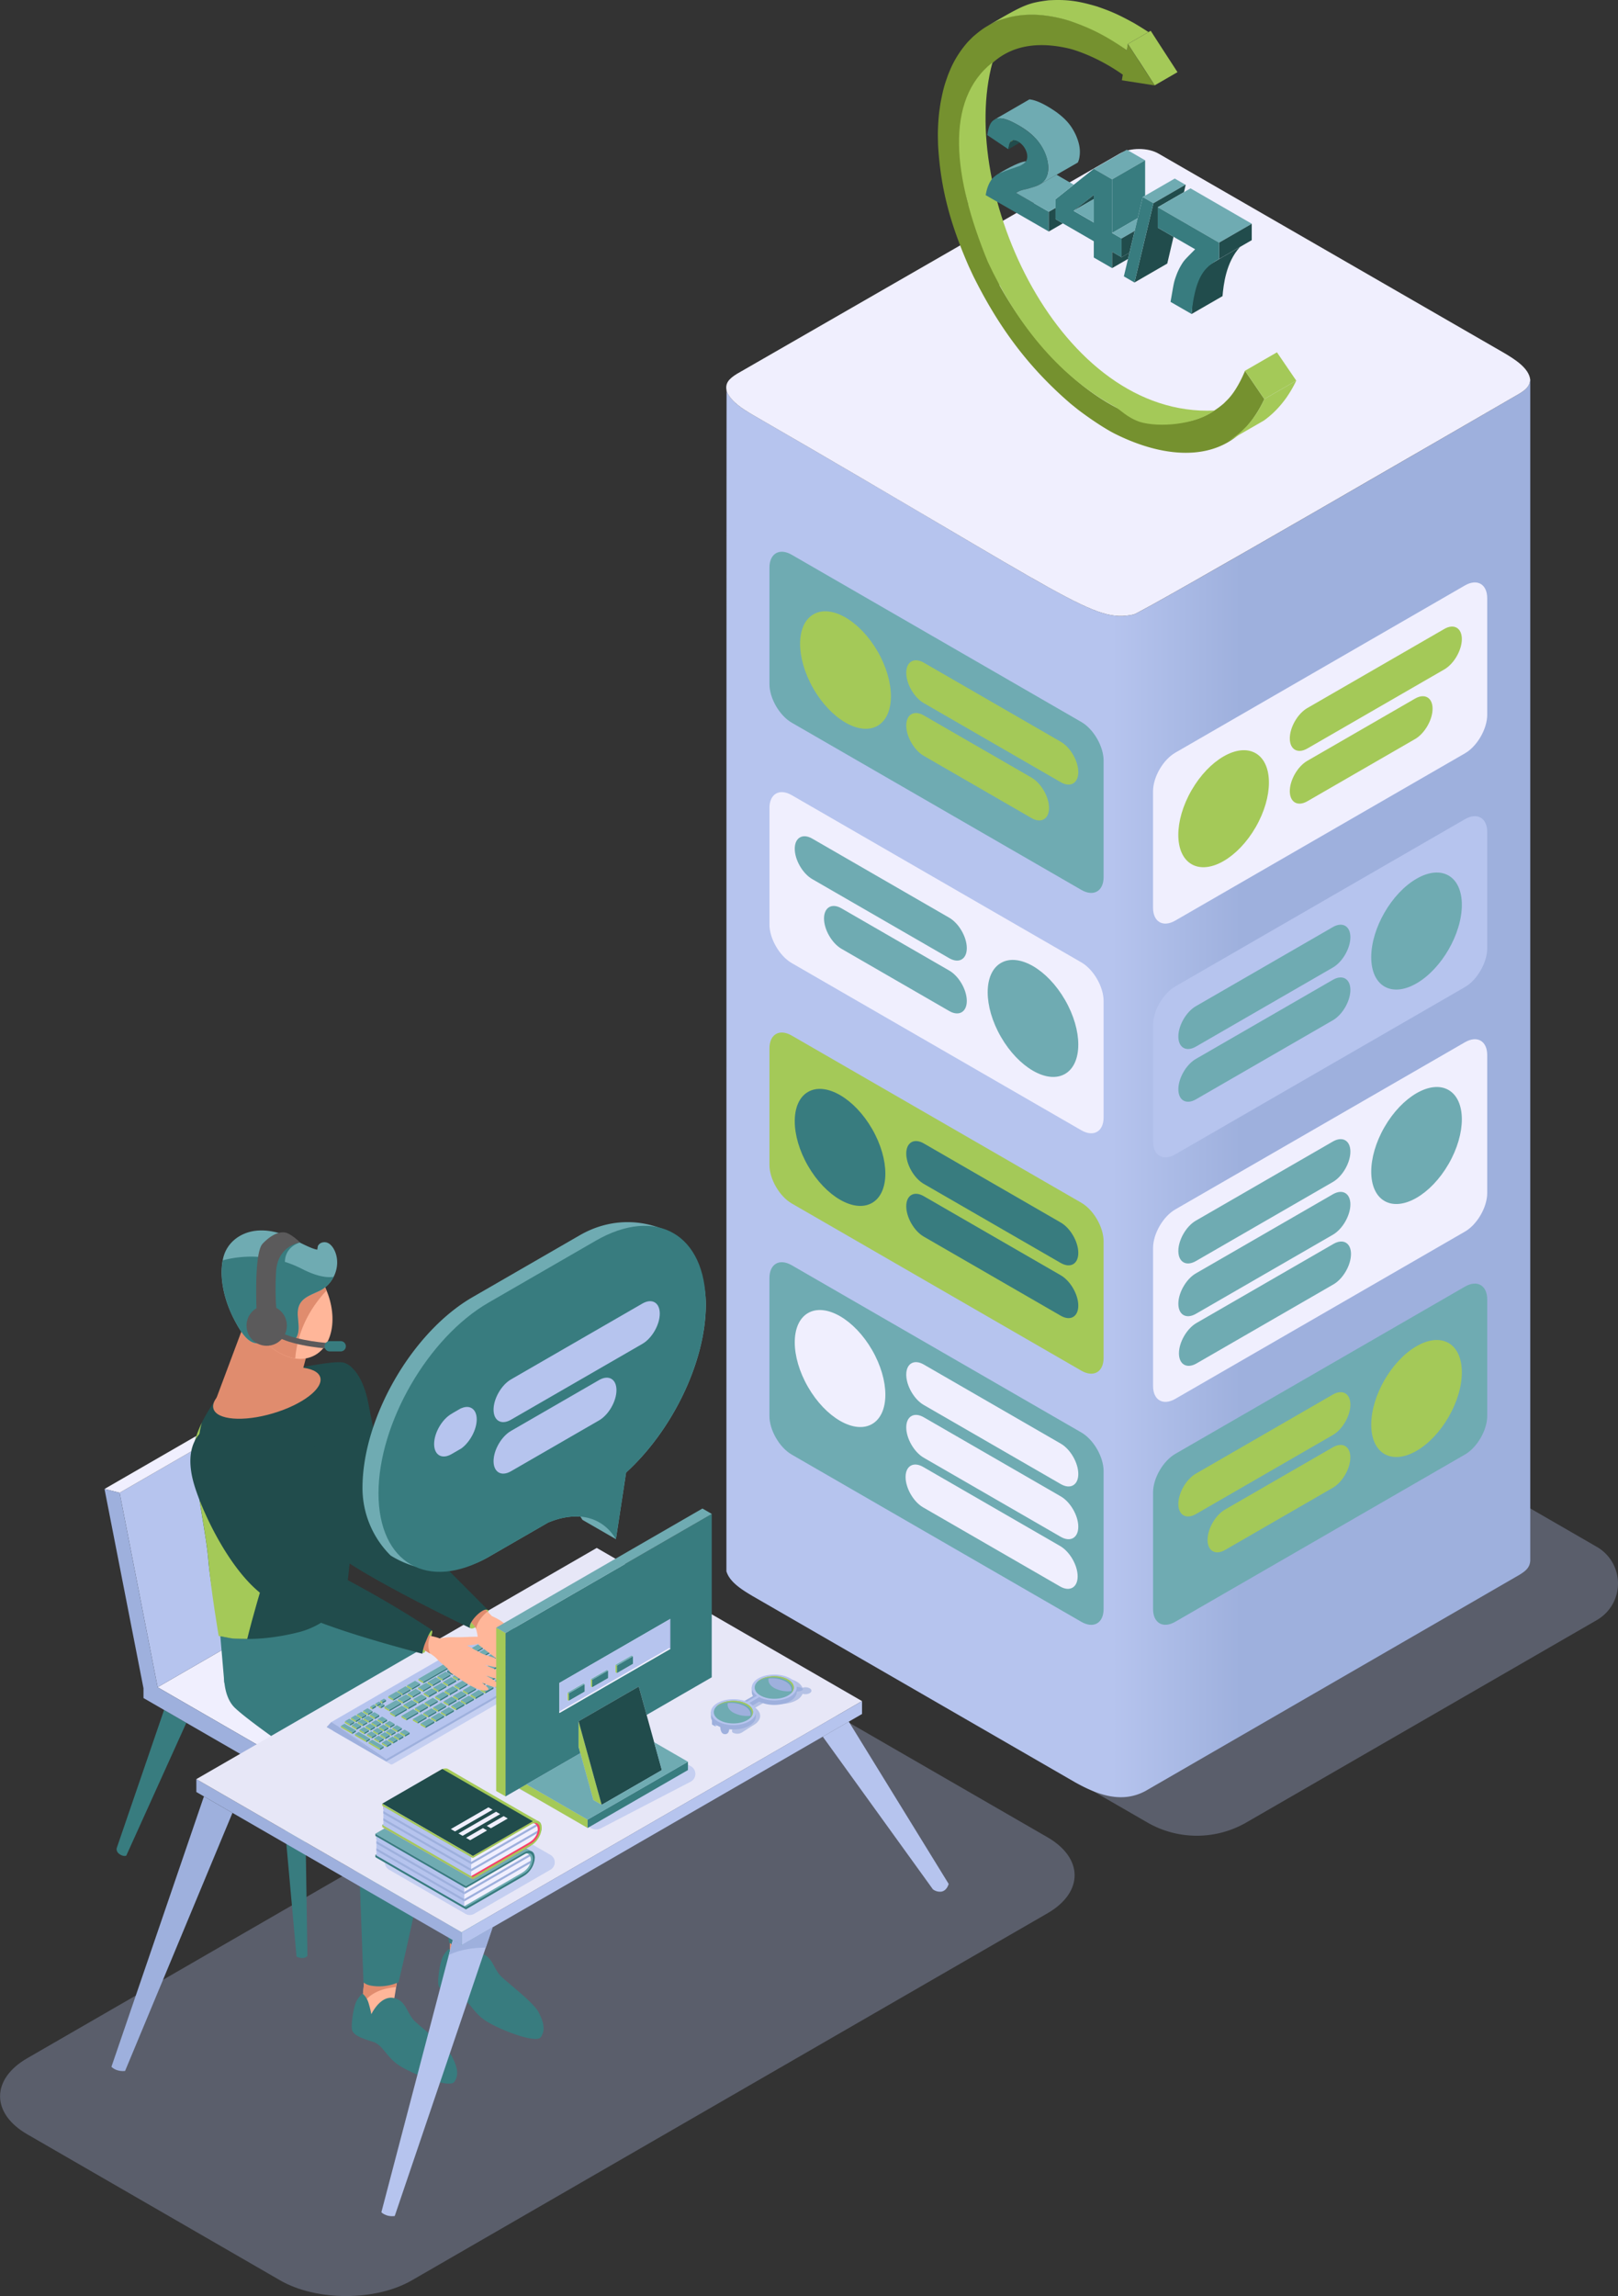 <svg xmlns="http://www.w3.org/2000/svg" xmlns:xlink="http://www.w3.org/1999/xlink" viewBox="0 0 1208.68 1714.92"><rect x="0" y="0" width="1208.68" height="1714.92" fill="#333333" stroke="none"/><defs><style>.cls-1{fill:none;}.cls-2{isolation:isolate;}.cls-3{opacity:0.3;}.cls-18,.cls-22,.cls-3{mix-blend-mode:multiply;}.cls-4{fill:#b6c4ee;}.cls-5{fill:url(#linear-gradient);}.cls-6{fill:#f0effe;}.cls-7{fill:#6fabb2;}.cls-8{fill:#a4c958;}.cls-9{fill:#387c7f;}.cls-10{fill:#75912f;}.cls-11{fill:#214c4c;}.cls-12{fill:#4165c3;}.cls-13,.cls-22{fill:#9eb0dd;}.cls-14{fill:#ffb699;}.cls-15{fill:#e08c6e;}.cls-16{fill:#5b5a5b;}.cls-17{fill:#e7e7f7;}.cls-18,.cls-21{opacity:0.7;}.cls-19{clip-path:url(#clip-path);}.cls-20{fill:#f74169;}</style><linearGradient id="linear-gradient" x1="938.27" y1="955.38" x2="1538.77" y2="955.38" gradientUnits="userSpaceOnUse"><stop offset="0.48" stop-color="#b6c4ee"></stop><stop offset="0.64" stop-color="#9eb0dd"></stop></linearGradient><clipPath id="clip-path" transform="translate(-395.66 -142.54)"><path class="cls-1" d="M542.34,1471.36l299.1-172.68,198.17,114.41-299.1,172.69Z"></path></clipPath></defs><g class="cls-2"><g id="Layer_1" data-name="Layer 1"><g class="cls-3"><path class="cls-4" d="M1588.57,1352.55l-261.84,151.18a74,74,0,0,1-74,0L990.87,1352.55a31.55,31.55,0,0,1,0-54.64l283.07-163.44a31.53,31.53,0,0,1,31.55,0l283.08,163.44A31.55,31.55,0,0,1,1588.57,1352.55Z" transform="translate(-395.66 -142.54)"></path></g><path class="cls-5" d="M1538.72,425.87c-.3,5.41-3.56,7.87-8,10.68-30.62,17.68-280.78,162.8-288.09,164.93-29.83,6.51-45-10.76-285-149.3-7.12-4.24-15.45-9.35-18.89-16.85a13.41,13.41,0,0,1-.3-1.51c-.13,0-.13,882.31-.13,882.31,2.35,8.08,11.74,13.84,19.32,18.37l241,139.15c17.41,9.73,35.06,16,52.68,6.6l279.41-161.48c4.5-2.82,7.75-5.27,8.07-10.59V425.87Z" transform="translate(-395.66 -142.54)"></path><path class="cls-6" d="M1519.24,406.14l-258.1-148.85c-8-4.62-21.1-4.62-29.1,0L946.16,421.77c-5.91,3.69-9.35,7.06-7.46,13.56,3.44,7.5,11.77,12.61,18.89,16.85,239.94,138.54,255.16,155.81,285,149.3,7.31-2.13,257.47-147.25,288.09-164.93,4.49-2.81,7.75-5.27,8.07-10.58C1537.7,417.3,1527,410.77,1519.24,406.14Z" transform="translate(-395.66 -142.54)"></path><path class="cls-7" d="M1203.44,807.2,987.09,682.3c-9.15-5.28-16.63-18.24-16.63-28.81v-87c0-10.56,7.49-14.89,16.63-9.6l216.35,124.9c9.15,5.28,16.63,18.25,16.63,28.81v87C1220.07,808.17,1212.59,812.49,1203.44,807.2Z" transform="translate(-395.66 -142.54)"></path><ellipse class="cls-8" cx="1023.2" cy="640.46" rx="27.63" ry="47.86" transform="matrix(0.87, -0.5, 0.5, 0.87, -578.8, 454.86)"></ellipse><path class="cls-8" d="M1188.09,726.78l-102.35-59.09c-7.2-4.15-13.09-14.35-13.09-22.66s5.89-11.71,13.09-7.55l102.35,59.09c7.19,4.15,13.08,14.35,13.08,22.66S1195.28,730.94,1188.09,726.78Z" transform="translate(-395.66 -142.54)"></path><path class="cls-8" d="M1166.23,723.34l-80.49-46.47c-7.2-4.15-13.09-.75-13.09,7.56s5.89,18.5,13.09,22.66l80.49,46.47c7.19,4.15,13.08.75,13.08-7.56S1173.42,727.5,1166.23,723.34Z" transform="translate(-395.66 -142.54)"></path><path class="cls-6" d="M1203.44,986.75,987.09,861.85c-9.15-5.29-16.63-18.25-16.63-28.82v-87c0-10.56,7.48-14.88,16.63-9.6l216.35,124.9c9.15,5.28,16.63,18.25,16.63,28.81v87C1220.07,987.71,1212.58,992,1203.44,986.75Z" transform="translate(-395.66 -142.54)"></path><ellipse class="cls-7" cx="1167.32" cy="903.21" rx="27.63" ry="47.86" transform="translate(-690.87 562.12) rotate(-30)"></ellipse><path class="cls-7" d="M1002.44,799.15l102.35,59.09c7.2,4.15,13.09.76,13.09-7.55S1112,832.18,1104.79,828l-102.35-59.09c-7.2-4.15-13.08-.75-13.08,7.56S995.24,795,1002.44,799.15Z" transform="translate(-395.66 -142.54)"></path><path class="cls-7" d="M1024.3,821l80.49,46.47c7.2,4.15,13.09,14.35,13.09,22.66s-5.89,11.71-13.09,7.56l-80.49-46.47c-7.19-4.16-13.08-14.36-13.08-22.67S1017.11,816.8,1024.3,821Z" transform="translate(-395.66 -142.54)"></path><path class="cls-8" d="M987.09,1041.39l216.34,124.9c9.15,5.28,16.64,1,16.64-9.6v-87c0-10.57-7.49-23.53-16.64-28.82L987.09,916c-9.15-5.28-16.63-1-16.63,9.61v87C970.45,1023.14,977.94,1036.11,987.09,1041.39Z" transform="translate(-395.66 -142.54)"></path><ellipse class="cls-9" cx="1023.2" cy="999.54" rx="27.63" ry="47.86" transform="translate(-758.35 502.97) rotate(-30)"></ellipse><path class="cls-9" d="M1188.08,1085.87l-102.35-59.09c-7.19-4.16-13.08-14.35-13.08-22.66s5.89-11.71,13.08-7.56l102.35,59.1c7.2,4.15,13.09,14.35,13.09,22.66S1195.28,1090,1188.08,1085.87Z" transform="translate(-395.66 -142.54)"></path><path class="cls-9" d="M1188.08,1125.27l-102.35-59.1c-7.2-4.15-13.08-14.35-13.08-22.66s5.89-11.71,13.08-7.55l102.35,59.09c7.2,4.16,13.09,14.35,13.09,22.66S1195.28,1129.42,1188.08,1125.27Z" transform="translate(-395.66 -142.54)"></path><path class="cls-7" d="M1203.43,1212.45,987.09,1087.54c-9.15-5.28-16.64-1-16.64,9.61v103c0,10.57,7.49,23.53,16.64,28.81l216.34,124.91c9.15,5.28,16.64,1,16.64-9.61v-103C1220.07,1230.69,1212.58,1217.73,1203.43,1212.45Z" transform="translate(-395.66 -142.54)"></path><ellipse class="cls-6" cx="1023.2" cy="1164.69" rx="27.63" ry="47.86" transform="translate(-840.92 525.1) rotate(-30)"></ellipse><path class="cls-6" d="M1188.08,1251l-102.35-59.09c-7.2-4.15-13.08-14.35-13.08-22.66s5.88-11.71,13.08-7.55l102.35,59.09c7.2,4.15,13.09,14.35,13.09,22.66S1195.28,1255.17,1188.08,1251Z" transform="translate(-395.66 -142.54)"></path><path class="cls-6" d="M1188.08,1290.41l-102.35-59.09c-7.2-4.16-13.08-14.35-13.08-22.66s5.88-11.71,13.08-7.56l102.35,59.09c7.2,4.16,13.09,14.36,13.09,22.67S1195.28,1294.56,1188.08,1290.41Z" transform="translate(-395.66 -142.54)"></path><path class="cls-6" d="M1187.59,1327.48l-102.35-59.09c-7.2-4.16-13.09-14.36-13.09-22.67s5.89-11.7,13.09-7.55l102.35,59.09c7.2,4.16,13.09,14.35,13.09,22.66S1194.79,1331.63,1187.59,1327.48Z" transform="translate(-395.66 -142.54)"></path><path class="cls-7" d="M1273.61,1353.84,1490,1228.93c9.15-5.28,16.64-18.24,16.64-28.81v-87c0-10.56-7.49-14.88-16.64-9.6l-216.34,124.9c-9.15,5.28-16.64,18.25-16.64,28.81v87C1257,1354.8,1264.46,1359.12,1273.61,1353.84Z" transform="translate(-395.66 -142.54)"></path><path class="cls-8" d="M1420,1206.63c0,21.58,15.15,30.33,33.84,19.54s33.85-37,33.85-58.62-15.16-30.33-33.85-19.54S1420,1185.05,1420,1206.63Z" transform="translate(-395.66 -142.54)"></path><path class="cls-8" d="M1289,1273.42l102.35-59.09c7.2-4.16,13.08-14.36,13.08-22.67s-5.88-11.7-13.08-7.55L1289,1243.2c-7.2,4.16-13.09,14.35-13.09,22.66S1281.76,1277.57,1289,1273.42Z" transform="translate(-395.66 -142.54)"></path><path class="cls-8" d="M1310.82,1270l80.49-46.47c7.2-4.16,13.08-.76,13.08,7.55s-5.88,18.51-13.08,22.66l-80.49,46.47c-7.2,4.16-13.08.76-13.08-7.55S1303.62,1274.13,1310.82,1270Z" transform="translate(-395.66 -142.54)"></path><path class="cls-6" d="M1273.61,830.12,1490,705.21c9.15-5.28,16.64-18.24,16.64-28.81v-87c0-10.56-7.49-14.88-16.64-9.6l-216.34,124.9C1264.46,710,1257,723,1257,733.54v87C1257,831.08,1264.46,835.4,1273.61,830.12Z" transform="translate(-395.66 -142.54)"></path><ellipse class="cls-8" cx="1309.72" cy="746.58" rx="47.86" ry="27.64" transform="translate(-387.35 1364.99) rotate(-60)"></ellipse><path class="cls-8" d="M1474.6,642.52l-102.35,59.09c-7.2,4.15-13.08.76-13.08-7.55s5.88-18.51,13.08-22.67L1474.6,612.3c7.2-4.15,13.09-.75,13.09,7.56S1481.8,638.36,1474.6,642.52Z" transform="translate(-395.66 -142.54)"></path><path class="cls-8" d="M1452.74,664.32l-80.49,46.47c-7.2,4.15-13.08,14.35-13.08,22.66s5.88,11.71,13.08,7.56l80.49-46.47c7.2-4.16,13.08-14.36,13.08-22.67S1459.94,660.16,1452.74,664.32Z" transform="translate(-395.66 -142.54)"></path><path class="cls-4" d="M1490,879.79l-216.34,124.9c-9.15,5.28-16.64,1-16.64-9.6v-87c0-10.57,7.49-23.53,16.64-28.82L1490,754.4c9.15-5.28,16.64-1,16.64,9.61v87C1506.59,861.54,1499.1,874.51,1490,879.79Z" transform="translate(-395.66 -142.54)"></path><path class="cls-7" d="M1420,857.48c0,21.59,15.15,30.34,33.84,19.54s33.85-37,33.85-58.62-15.16-30.33-33.85-19.54S1420,835.9,1420,857.48Z" transform="translate(-395.66 -142.54)"></path><path class="cls-7" d="M1289,924.27l102.35-59.09c7.2-4.16,13.08-14.35,13.08-22.66s-5.88-11.71-13.08-7.56L1289,894.06c-7.2,4.15-13.09,14.35-13.09,22.66S1281.76,928.43,1289,924.27Z" transform="translate(-395.66 -142.54)"></path><path class="cls-7" d="M1289,963.67l102.35-59.1c7.2-4.15,13.08-14.35,13.08-22.66s-5.88-11.71-13.08-7.55L1289,933.45c-7.2,4.16-13.09,14.35-13.09,22.66S1281.76,967.82,1289,963.67Z" transform="translate(-395.66 -142.54)"></path><path class="cls-6" d="M1273.61,1045.87,1490,921c9.15-5.28,16.64-1,16.64,9.61v103c0,10.57-7.49,23.53-16.64,28.81l-216.34,124.91c-9.15,5.28-16.64,1-16.64-9.61v-103C1257,1064.12,1264.46,1051.16,1273.61,1045.87Z" transform="translate(-395.66 -142.54)"></path><ellipse class="cls-7" cx="1453.84" cy="998.12" rx="47.86" ry="27.63" transform="translate(-533.13 1615.58) rotate(-60)"></ellipse><path class="cls-7" d="M1289,1084.44l102.35-59.09c7.2-4.15,13.08-14.35,13.08-22.66s-5.88-11.71-13.08-7.55L1289,1054.23c-7.2,4.15-13.09,14.35-13.09,22.66S1281.76,1088.6,1289,1084.44Z" transform="translate(-395.66 -142.54)"></path><path class="cls-7" d="M1289,1123.84l102.35-59.09c7.2-4.16,13.08-14.35,13.08-22.66s-5.88-11.71-13.08-7.56L1289,1093.62c-7.2,4.16-13.09,14.36-13.09,22.67S1281.76,1128,1289,1123.84Z" transform="translate(-395.66 -142.54)"></path><path class="cls-7" d="M1289.45,1160.91l102.35-59.09c7.2-4.16,13.08-14.36,13.08-22.67s-5.88-11.7-13.08-7.55l-102.35,59.09c-7.2,4.16-13.09,14.35-13.09,22.66S1282.25,1165.06,1289.45,1160.91Z" transform="translate(-395.66 -142.54)"></path><path class="cls-10" d="M1194.63,178.89c-37.06-8.84-63.26,4.43-75.91,40.2l-1.32,4.49c-2.42,10.15-3.45,16.26-3.7,30.52l.11,5.58c.81,14.56,1.87,21.3,5,35.31l4.61,3.18c4.89,17.32,6.89,29.75,16.76,49.65l2.32,8.15c34.68,61.74,86.84,101.88,126.8,102.18a68.69,68.69,0,0,0,8.4-.21c11.52-.67,23-6.19,32.07-14l2.82-2.81c3.45-3.45,8.34-10.15,13.15-21.65l14.4,21.15a84.81,84.81,0,0,1-7.34,13c-23.23,35.68-66.28,31.9-104.19,12.94-4.85-2.43-14.66-8.25-27.5-17.94l-5.46-4.39c-32.65-28-54.61-58.6-73.1-95.89l-3.29-7.07c-13.3-30.59-21-57.17-22.86-90.76l-.13-6.46a154.65,154.65,0,0,1,1.07-18.41l.85-5.86c2.11-11.09,3-13.7,5.68-21.33l2-4.8a77.07,77.07,0,0,1,13.24-20.3l3.27-3.27c7.83-6.75,11.07-8.56,19.05-12,30-13.05,71.76,3,96,22.08l.79-4.73c7.13,11,3.1,4.77,20,30.89l-24.51-3.83.7-4.19C1213.11,183.27,1194.63,178.89,1194.63,178.89Z" transform="translate(-395.66 -142.54)"></path><path class="cls-8" d="M1137.07,189.17c-35.94,28.2-29.51,85.62-3.55,148.77,20.48,44,51.23,84.34,94.29,108,4.9,2.45,9.1,8.18,19.5,11.79,14.24,4.17,41,2.19,55.66-8.57C1187.32,454.57,1110.76,285.15,1137.07,189.17Z" transform="translate(-395.66 -142.54)"></path><polygon class="cls-8" points="953.91 263.14 930.05 276.92 944.45 298.06 968.32 284.28 953.91 263.14"></polygon><path class="cls-8" d="M1364,426.83l-23.86,13.78c-3.62,7.4-5.8,11.74-13.24,20.3-3.89,3.88-5.9,6.13-14.23,11.4l27.12-15.65a68,68,0,0,0,6.65-5.42,76.43,76.43,0,0,0,10.33-11.9A88.72,88.72,0,0,0,1364,426.83Z" transform="translate(-395.66 -142.54)"></path><path class="cls-8" d="M1242.93,159.86c-12.61-6.93-17.75-9-27.74-12.48-13.46-3.95-22-5.45-36.25-4.62-13.31,1.68-17.6,3.07-34.79,12.89-3.32,1.94-6.91,4-10.84,6.29,7.33-3.9,9.51-4.63,16.89-6.63a75.29,75.29,0,0,1,9.35-1.5,79.78,79.78,0,0,1,14.8.11,104.06,104.06,0,0,1,21.09,4.46c13,4.51,25,9.79,42,21.73l.79-4.73,15.36-8.87C1249.88,164,1244,160.49,1242.93,159.86Z" transform="translate(-395.66 -142.54)"></path><path class="cls-8" d="M1261.27,174.86l-6-9.32-17,9.84,6.62,10.22c.11-.06,13.38,20.67,13.38,20.67l17-9.84Z" transform="translate(-395.66 -142.54)"></path><polygon class="cls-7" points="841.76 111.82 817.09 126.07 830.76 133.96 855.43 119.72 841.76 111.82"></polygon><polygon class="cls-9" points="855.44 119.71 830.76 133.96 830.76 174.02 849.87 162.98 853.63 147.17 855.44 146.13 855.44 119.71"></polygon><polygon class="cls-7" points="877.56 133.36 871.33 136.95 853.63 147.17 861.64 151.79 885.56 137.98 877.56 133.36"></polygon><polygon class="cls-11" points="884.45 143.51 885.77 137.86 861.64 151.79 847.53 210.69 847.5 210.98 871.97 196.85 876.65 176.86 864.91 170.09 864.91 154.79 884.45 143.51"></polygon><polygon class="cls-7" points="864.91 154.79 910.69 181.22 935.13 167.12 889.35 140.68 864.91 154.79"></polygon><polygon class="cls-11" points="935.08 167.15 910.69 181.22 910.69 193.45 935.08 179.37 935.08 167.15"></polygon><path class="cls-7" d="M1172.3,280.34c13.11-7.57,22.17-12.75,28.51-16.39a19.32,19.32,0,0,0,.73-1.89,16.69,16.69,0,0,0,.44-1.82c1-5.94-.11-10.82-2.46-16.41-3.18-7-7.1-12-14.86-17.67-4.92-3.4-13.37-8.76-20-9.39-6,3.49-14.4,8.35-26.22,15.17,4.11-2.1,8.42-.57,12.64,1.34,12.68,6.14,22.22,13.71,26.43,27C1179.76,268.17,1179.28,276,1172.3,280.34Z" transform="translate(-395.66 -142.54)"></path><path class="cls-11" d="M1322,327c-22.92,13.19-22.89,13.16-25.67,16-10.6,11.72-9.81,27-10.57,34.09l23.15-13.37C1309.63,355.43,1311.49,338.3,1322,327Z" transform="translate(-395.66 -142.54)"></path><path class="cls-9" d="M1143.54,230.94c5.4.32,18.45,7.19,26.07,15.33l.73.83c12.33,15,7.35,27,7.35,27a10.94,10.94,0,0,1-3.18,4.65c-3.72,3.49-12.63,5-16.15,6a29.14,29.14,0,0,0-3.75,1.79l24.49,14.14v14.76L1132,288.31c1.31-8.19,4.46-12.46,7-14.24a16.25,16.25,0,0,1,2.93-2c.55-.29,2.36-1,2.2-1,12.27-4.7,15.68-4.73,17.92-7.94a8.22,8.22,0,0,0,.39-.73c2.15-4.41-1.53-12.65-7.91-14.84a5.06,5.06,0,0,0-1-.21,2.93,2.93,0,0,0-3,1.2c-1.07,1.53-1,2.34-1.69,5.4l-15.71-10.54C1134.16,238.75,1134.75,230.43,1143.54,230.94Z" transform="translate(-395.66 -142.54)"></path><path class="cls-12" d="M1160.14,265l-1.46.84A13.18,13.18,0,0,0,1160.14,265Z" transform="translate(-395.66 -142.54)"></path><path class="cls-8" d="M1150.6,248.63l.27-.32,1.46-.84C1152.7,247.41,1150.6,248.63,1150.6,248.63Z" transform="translate(-395.66 -142.54)"></path><path class="cls-8" d="M1150.87,248.31l1.46-.84A2.73,2.73,0,0,0,1150.87,248.31Z" transform="translate(-395.66 -142.54)"></path><path class="cls-11" d="M1152.7,247.41l-2.1,1.22c-1.07,1.52-1,2.25-1.69,5.4l8.48-4.9A7.69,7.69,0,0,0,1152.7,247.41Z" transform="translate(-395.66 -142.54)"></path><polygon class="cls-11" points="783.44 172.93 783.44 158.17 788.52 155.24 788.52 163.68 793.99 166.84 783.44 172.93"></polygon><path class="cls-9" d="M1212.75,268.61l13.67,7.89v40.06l7.08,4.09V334.7l-7.08-4.09v12.18l-13.67-7.89V322.72l-23.1-13.34-5.47-3.16V291.33l25.16-20Zm0,19.55L1197.65,300l15.1,8.72V288.16Z" transform="translate(-395.66 -142.54)"></path><polygon class="cls-7" points="837.84 178.11 830.76 174.02 849.87 162.98 847.62 172.47 837.84 178.11"></polygon><polygon class="cls-11" points="837.84 192.16 837.84 178.11 847.62 172.47 843.74 188.75 837.84 192.16"></polygon><polygon class="cls-11" points="830.76 188.07 837.84 192.16 843.74 188.75 842.64 193.39 830.76 200.25 830.76 188.07"></polygon><polygon class="cls-9" points="853.63 147.17 861.64 151.79 847.46 211.01 839.54 206.43 842.64 193.39 843.74 188.75 847.62 172.47 849.87 162.98 853.63 147.17"></polygon><path class="cls-9" d="M1306.35,336c-10.08,5.89-17.46,11.2-20.64,41l-15.63-9c2.62-14.91,2.31-14.27,4.54-20.38a45.4,45.4,0,0,1,4.28-8.44c1.53-2.54,3.94-4.74,9.55-10.46l-27.88-16.09v-15.3l45.78,26.43Z" transform="translate(-395.66 -142.54)"></path><polygon class="cls-9" points="906.97 195.58 907.89 195.04 908.3 194.81 906.97 195.58"></polygon><polygon class="cls-11" points="801.99 157.41 817.09 145.62 817.09 148.7 801.99 157.41"></polygon><polygon class="cls-7" points="817.09 166.13 801.99 157.41 817.09 148.7 817.09 166.13"></polygon><polygon class="cls-7" points="789.27 130.51 776.65 137.79 775.77 138.27 774.79 138.72 773.69 139.14 772.53 139.54 771.34 139.91 769.04 140.61 767.93 140.92 766.8 141.2 765.68 141.46 764.61 141.71 763.61 141.97 762.7 142.24 761.93 142.53 761.26 142.83 760.66 143.13 759.54 143.73 758.95 144.03 783.44 158.17 788.52 155.24 788.52 148.79 802.15 137.95 789.27 130.51"></polygon><path class="cls-7" d="M1143.23,271.25l-1.31.85c6.38-2.62,14.07-5,16.1-5.85,1.47-.85,3.06-1.55,4.08-3.15C1160.1,262.9,1154.05,265,1143.23,271.25Z" transform="translate(-395.66 -142.54)"></path><g class="cls-3"><path class="cls-4" d="M703.27,1845.75l474.9-274.19c27-15.61,27-41.15,0-56.76l-189-109.14c-27-15.61-71.27-15.61-98.31,0l-474.9,274.19c-27,15.61-27,41.15,0,56.76l189,109.14C632,1861.36,676.24,1861.36,703.27,1845.75Z" transform="translate(-395.66 -142.54)"></path></g><polygon class="cls-6" points="220.6 1200.81 117.75 1260.18 221.42 1320.04 324.27 1260.66 220.6 1200.81"></polygon><polygon class="cls-4" points="117.75 1260.18 220.6 1200.81 192.19 1055.57 89.35 1114.94 117.75 1260.18"></polygon><path class="cls-9" d="M697.41,1430.39l7.14-4.13,35.5,109.47s-1.94,2.61-2.92,3-4.32-.19-4.32-.19l-42.89-103.83Z" transform="translate(-395.66 -142.54)"></path><path class="cls-9" d="M605.07,1469.83l12,6.91.21,5-.16-5,6.19-3.58,2,130.1s-.86,1.87-4.22,1.69a9.11,9.11,0,0,1-3.91-1Z" transform="translate(-395.66 -142.54)"></path><path class="cls-9" d="M518.23,1419.7l11.78,6.8,4.85,2.8L490,1528.5s-1.35.9-4.2-.57c-3.72-1.92-3-4.91-3-4.91Z" transform="translate(-395.66 -142.54)"></path><polygon class="cls-4" points="324.27 1260.66 221.42 1320.04 221.42 1334.23 227.61 1330.65 294.26 1292.17 301.75 1287.85 308.9 1283.72 324.27 1274.85 324.27 1260.66"></polygon><polygon class="cls-6" points="89.35 1114.94 192.19 1055.57 180.92 1052.72 78.07 1112.1 89.35 1114.94"></polygon><path class="cls-13" d="M485,1257.48l28.4,145.25,103.67,59.85v14.19l-12-6.94-70.21-40.53-4.85-2.8-11.78-6.8-15.38-8.89v-7.3l-29.12-148.86Z" transform="translate(-395.66 -142.54)"></path><polygon class="cls-9" points="162.4 1196.58 167.6 1257.09 178.78 1234.96 179.31 1213.49 162.4 1196.58"></polygon><polygon class="cls-14" points="359.41 1470.07 361.07 1429.86 335.52 1425.7 336.48 1471.17 352.15 1472.62 359.41 1470.07"></polygon><path class="cls-15" d="M732.09,1611.14l-.91-42.9,14.52,2.37,10.95,3.73-.8,19.76C747.78,1595.76,736.26,1600.05,732.09,1611.14Z" transform="translate(-395.66 -142.54)"></path><path class="cls-9" d="M610.94,1401.82C629.66,1415.68,709,1455,709,1455l22.19,138.45s1.76,1.92,7.18,1.95a36.14,36.14,0,0,0,18.85-5.06s16.66-142.42,5.92-163.64-98.38-89.24-98.38-89.24-26.54-14.3-46.93-7.45S592.22,1388,610.94,1401.82Z" transform="translate(-395.66 -142.54)"></path><path class="cls-9" d="M770.09,1618.78c6,5.72,24.09,19.45,27.87,26.62s5.35,13.59,1.64,18.73-32.83-6.42-42-12.85-11.42-14.84-18.84-17.13-14.71-4.71-15.56-9,1.28-18.56,3.85-22.27a23.67,23.67,0,0,1,3.86-4.71s3.28,2,4.85,7.71a77.47,77.47,0,0,1,1.86,7.7s6.56-14.13,16.7-12.13C763.73,1603.31,764.09,1613.07,770.09,1618.78Z" transform="translate(-395.66 -142.54)"></path><polygon class="cls-14" points="291.76 1509.71 299.42 1462.71 274.57 1455.47 269.98 1500.71 289.86 1513.29 291.76 1509.71"></polygon><path class="cls-15" d="M665.9,1640.69l4.33-42.68,14.12,4.11,10.41,5-3.2,19.52C683.35,1627.35,671.39,1630.2,665.9,1640.69Z" transform="translate(-395.66 -142.54)"></path><path class="cls-9" d="M571.17,1418.17c16.89,16,90.85,64.69,90.85,64.69L667.17,1623s1.51,2.12,6.89,2.81a36.11,36.11,0,0,0,19.32-2.73s33.9-139.32,25.83-161.7-86.77-100.56-86.77-100.56-24.61-17.42-45.67-13.11S554.27,1402.13,571.17,1418.17Z" transform="translate(-395.66 -142.54)"></path><path class="cls-9" d="M705.51,1652.17c6,5.71,24.1,19.44,27.88,26.61s5.35,13.59,1.64,18.73-32.84-6.42-42-12.84-11.42-14.85-18.84-17.14-14.7-4.71-15.56-9,1.29-18.56,3.85-22.27a23.67,23.67,0,0,1,3.86-4.71s3.28,2,4.85,7.71a77,77,0,0,1,1.86,7.71s6.57-14.14,16.7-12.14C699.15,1636.69,699.52,1646.46,705.51,1652.17Z" transform="translate(-395.66 -142.54)"></path><path class="cls-11" d="M565.14,1176.41s-21.14,26.23-24,43.2,8.08,63.85,10.1,87.69,9.69,57.38,9.69,57.38,22.09,6.15,58.6-3.24a61,61,0,0,0,34.34-24.24s13.34-116.78,12.13-134.56-1.68-39.55-13.8-42.38S565.14,1176.41,565.14,1176.41Z" transform="translate(-395.66 -142.54)"></path><path class="cls-15" d="M618,1122.38l10.58,17.95L616,1187.57s-24.5,16.9-38,6.38-21.24-5.61-21.24-5.61L589,1102.21Z" transform="translate(-395.66 -142.54)"></path><path class="cls-14" d="M582.82,1129.57c11.09,21.78,32.31,33.2,47.39,25.52s18.33-31.57,7.24-53.34-32.31-33.2-47.39-25.52S571.73,1107.8,582.82,1129.57Z" transform="translate(-395.66 -142.54)"></path><path class="cls-15" d="M590.06,1076.23c15.08-7.68,36.3,3.75,47.39,25.52.8,1.56,1.5,3.14,2.15,4.71-9.42,9.91-21.42,27-23.41,50.69-12.34-1.78-25.44-12-33.37-27.58C571.73,1107.8,575,1083.92,590.06,1076.23Z" transform="translate(-395.66 -142.54)"></path><path class="cls-7" d="M569.78,1126.43c10,20.09,16.05,21.53,25.63,17.88a1.52,1.52,0,0,0,.31-2.58c-2.53-1.64-3.55-5.21-3.84-8.08-.66-6.51,5.84-5.77,9.58-4.43,3.33,1.2,3.13,3,3.52,6a12.53,12.53,0,0,0,3.69,7.68c3.29,2.84,6.24,2.06,8.38-1.48,3-4.89,1.07-12.17,1-17.48-.13-11.31,8-13.29,16.42-17.34,10.33-4.94,15.95-18.13,11.55-29.07-1.49-3.7-4.65-8-9.18-7.06a5,5,0,0,0-3.72,2.74c-.08.18-.2,1.38-.45,2.67-5.22-.51-21.86-10.11-24.75-11.14-6.81-2.41-14.07-3.8-21.29-2.94-11.51,1.38-21.49,8.76-24.23,20.31C559,1096.52,563.33,1113.47,569.78,1126.43Z" transform="translate(-395.66 -142.54)"></path><path class="cls-9" d="M621.49,1090.4c10.36,5.25,17.9,6.64,23.41,5.82a23,23,0,0,1-10.42,10.37c-8.47,4.05-16.55,6-16.42,17.34.06,5.31,1.94,12.59-1,17.48-2.14,3.54-5.09,4.32-8.38,1.48a12.53,12.53,0,0,1-3.69-7.68c-.39-3-.19-4.79-3.52-6-3.74-1.34-10.24-2.08-9.58,4.43.29,2.87,1.31,6.44,3.84,8.08a1.52,1.52,0,0,1-.31,2.58c-9.58,3.65-15.63,2.21-25.63-17.88-6.19-12.44-10.36-28.54-7.66-42.56A83.32,83.32,0,0,1,621.49,1090.4Z" transform="translate(-395.66 -142.54)"></path><path class="cls-15" d="M555.11,1194.71c2.48,8.4,22.34,10,44.36,3.48s37.88-18.54,35.41-26.94-22.33-10-44.36-3.49S552.64,1186.3,555.11,1194.71Z" transform="translate(-395.66 -142.54)"></path><path class="cls-8" d="M541.18,1219.61c.7-4.2,2.91-9.45,5.31-14.59,0,0-7.37,21.6,3.57,43,10.45,20.49,54.3,37.3,54.3,37.3s-15.54,46.89-24,81.28c0,0-8.32,0-11.08-.32-2.1-.24-10.25-1.88-10.25-1.88s-5.74-33.3-7.76-57.14S538.35,1236.58,541.18,1219.61Z" transform="translate(-395.66 -142.54)"></path><circle class="cls-16" cx="199.24" cy="990.09" r="15.07"></circle><path class="cls-9" d="M619.84,1070.54s-10.34,2.58-11.29,13.18.21,14.52.21,14.52l-8.48-3.71-1.37-14.63,5.93-10.38,9.11-1.7Z" transform="translate(-395.66 -142.54)"></path><path class="cls-16" d="M619.84,1070.54s-16.87,2.16-17.94,21.9a208.45,208.45,0,0,0,.71,33.91l-15.07-.18s-2.69-47.37,4.31-54.73,13.81-9.69,18.3-7.89S619.84,1070.54,619.84,1070.54Z" transform="translate(-395.66 -142.54)"></path><path class="cls-16" d="M642.07,1149.89l.22-4.12c-.24,0-23.77-1.38-36.86-8l-14.12-7.19-1.86,3.7,14.11,7.17C617.42,1148.47,641.06,1149.84,642.07,1149.89Z" transform="translate(-395.66 -142.54)"></path><path class="cls-9" d="M641.94,1151.9h8.25a3.83,3.83,0,0,0,0-7.66h-8.25a3.83,3.83,0,1,0,0,7.66Z" transform="translate(-395.66 -142.54)"></path><polygon class="cls-13" points="344.85 1452.87 344.85 1443.24 146.68 1328.82 146.68 1338.45 152.35 1341.73 164.66 1348.84 173.67 1354.04 338.21 1449.04 344.85 1452.87"></polygon><path class="cls-17" d="M542.34,1471.36l299.1-172.68,198.17,114.41-299.1,172.69Z" transform="translate(-395.66 -142.54)"></path><path class="cls-4" d="M733.87,1591.58l6.64,3.83,8.94-5.17,14.22-8.2-73.13,215.62a13.56,13.56,0,0,1-5.48-.33c-3.39-1.07-4.5-2.49-4.5-2.49Z" transform="translate(-395.66 -142.54)"></path><path class="cls-13" d="M548,1484.27l12.31,7.11,9,5.2L489.1,1689.33a14.31,14.31,0,0,1-5.42-.43,10.9,10.9,0,0,1-4.78-2.68Z" transform="translate(-395.66 -142.54)"></path><polygon class="cls-4" points="643.95 1270.55 643.95 1280.18 634.06 1285.89 619.85 1294.1 614.65 1297.1 368.01 1439.5 353.8 1447.7 344.85 1452.87 344.85 1443.24 643.95 1270.55"></polygon><path class="cls-4" d="M1015.51,1436.64l14.21-8.21,74.6,121.18s-1.16,5-5.35,5.77a8.7,8.7,0,0,1-6.43-1.73l-82.24-114Z" transform="translate(-395.66 -142.54)"></path><path class="cls-13" d="M733.87,1591.58l6.64,3.83,8.94-5.17,14.22-8.2-5.15,15.18c-8.95,0-18.65,1.28-27.54,5.36Z" transform="translate(-395.66 -142.54)"></path><g class="cls-18"><path class="cls-4" d="M778,1357.17l15.78,10.77L819,1382.5a1.51,1.51,0,0,1,0,2.62l-130.09,75.1a1.53,1.53,0,0,1-1.52,0l-42.52-24.55a1.51,1.51,0,0,1,0-2.62l131.54-75.94A1.51,1.51,0,0,1,778,1357.17Z" transform="translate(-395.66 -142.54)"></path></g><path class="cls-4" d="M775.46,1359.86V1361l9.35,5.4,3.06-1.77v-1l1.51.74-3,1.75v1.18l9.34,5.4,3.06-1.77v-1.18l-9.17-5.29,9.35,4.57,19.85,9.69-134.57,77.7L646.88,1431l-3.8-2.19L770.86,1355l3.79,2.19,3,1.44Zm-98.6,72.7,3.33-1.92v-1.18l-3.74-2.16-3.33,1.92v1.18Zm.85-4.81,3.74,2.16,3.33-1.92v-1.18l-3.74-2.16-3.33,1.92Zm-14.78,1.87,3.74,2.15,3.32-1.92v-1.17l-3.73-2.16-3.33,1.92Zm5.78,3.33,3.74,2.16,3.32-1.92V1432l-3.74-2.16-3.32,1.92Zm2.38-3.73,3.32-1.92v-1.17l-3.74-2.16-3.32,1.92v1.17Zm77.47-44.34,6.05-3.49v-1.17l-3.74-2.16-6,3.49v1.18Zm-90.22,47.38,3.74,2.16,3.33-1.92v-1.18l-3.74-2.15-3.33,1.92Zm-1.36-.78,3.33-1.92v-1.18l-3.74-2.16-3.33,1.92v1.18Zm114-59.54,9.07-5.24v-1.18l-3.73-2.16-9.08,5.24v1.18Zm-109.42,56.89,3.33-1.92v-1.18l-3.74-2.16-3.33,1.93v1.17Zm102.28-35.71,3.74,2.16,6-3.49v-1.18l-3.74-2.15-6,3.49ZM790,1382.33l4.54-2.62v-1.17l-3.74-2.16-4.54,2.62v1.18Zm-118.08,42.09,3.73,2.15,3.33-1.92v-1.17l-3.74-2.16-3.32,1.92Zm123.86-38.75,4.53-2.62v-1.18l-3.73-2.16-4.54,2.62v1.18Zm-133.55,38.45,3.74,2.16,3.32-1.92v-1.18l-3.73-2.16-3.33,1.92Zm1.87,11.48,3.74,2.16,3.32-1.92v-1.18l-3.73-2.16-3.33,1.92Zm25.83,4.51,3.73,2.16,3.33-1.92v-1.18l-3.74-2.16-3.32,1.93Zm-39.67-7.37,8.49,4.9,2.72-1.57v-1.17L653,1430l-2.72,1.57Zm36.78.41,3.32-1.92v-1.18l-3.73-2.16-3.33,1.92V1431Zm-4.59,2.65,3.33-1.92v-1.18l-3.74-2.16-3.33,1.92v1.18Zm-3.57,8.33,3.33-1.92V1441l-3.74-2.16-3.33,1.92V1442Zm9-5.19,3.32-1.93v-1.17l-3.73-2.16-3.33,1.92v1.18Zm.85-4.81,3.73,2.16,3.33-1.92v-1.18l-3.74-2.16-3.32,1.92Zm-7.82,11.18,3.74,2.16,3.33-1.92v-1.18l-3.74-2.16-3.33,1.92Zm8.33-.49,3.32-1.92v-1.18l-3.74-2.15-3.32,1.92v1.17Zm-5.78-3.33,3.33-1.92v-1.18l-3.74-2.16-3.33,1.92v1.18Zm11-4,3.74,2.16,3.33-1.92v-1.18l-3.74-2.15-3.33,1.92ZM671,1444.71l8.49,4.9,2.72-1.57v-1.17l-8.49-4.91-2.72,1.57Zm7-6.36,3.33-1.92v-1.18l-3.74-2.16-3.33,1.92v1.18Zm-17.24.47,8.5,4.91,2.72-1.57V1441l-8.5-4.91-2.72,1.57Zm8.92,0,3.73,2.16,3.33-1.93v-1.17l-3.74-2.16-3.32,1.92Zm127.48-65.25,9.35,5.4,3.05-1.77V1376l-9.34-5.39-3.06,1.76Zm-23.84,25,6-3.49V1394l-3.74-2.16-6,3.49v1.18Zm-86.32,24.13,3.74,2.16,8.77-5.06v-1.18l-3.74-2.16-8.77,5.06ZM784.24,1388l3.74,2.16,6-3.49v-1.18l-3.74-2.16-6,3.5Zm-18.69-19.22,6.05-3.5v-1.17l-3.74-2.16-6,3.49v1.18Zm-4.24,22.85,6-3.49V1387l-3.73-2.15-6,3.49v1.18Zm-90.73,32,3.32-1.92v-1.18l-3.74-2.15-3.32,1.92v1.17Zm16-2.94,8.77-5.06v-1.18l-3.74-2.16-8.77,5.07v1.17Zm85-46.69,3.74,2.15,9.07-5.23v-1.18l-3.74-2.16-9.07,5.24Zm-13.76-.69,6-3.49v-1.18l-3.74-2.16-6,3.49v1.18Zm5.44,3.14,6-3.49v-1.18l-3.73-2.16-6,3.49v1.18Zm-6.7-2.42v-1.17l-3.74-2.16-6,3.49v1.18l3.74,2.16Zm-21.75,45.72-3.74-2.16-6,3.49v1.18l3.74,2.16,6.05-3.49ZM783,1387.57l-6,3.49v1.18l3.74,2.16,6-3.49v-1.18ZM716.38,1426l-6.58,3.79V1431l3.74,2.16,6.58-3.8v-1.17ZM745.94,1409l-6,3.49v1.18l3.74,2.16,6-3.5v-1.17Zm22.43-13-6,3.49v1.18l3.73,2.16,6.05-3.5v-1.17ZM757,1406.9l-3.74-2.16-6,3.49v1.18l3.74,2.16,6-3.49Zm-33.3,14.91-6.05,3.49v1.18l3.74,2.16,6-3.5V1424Zm40.61-19.13-3.74-2.16-6,3.49v1.18l3.74,2.16,6-3.49Zm-25.49,10.4-6,3.49v1.18l3.74,2.16,6-3.5v-1.17Zm21.24-20.7v-1.18l-3.74-2.16-6,3.5v1.17l3.74,2.16ZM741.77,1390v1.17l3.73,2.16,6-3.49v-1.18l-3.74-2.16Zm11-.89,6.05-3.49v-1.18l-3.74-2.15-6,3.49v1.17ZM734,1394.5v1.18l3.74,2.15,6-3.49v-1.18L740,1391Zm-38.4,29.63v1.17l3.73,2.16,8.77-5.06v-1.18l-3.73-2.16Zm53.18-23.45v1.18l3.74,2.15,6-3.49v-1.18l-3.74-2.15ZM727,1413.24v1.17l3.74,2.16,6-3.49v-1.18l-3.74-2.16ZM711.86,1422v1.17l3.74,2.16,6-3.49v-1.18l-3.74-2.16Zm-8.73-9.68-6,3.5V1417l3.74,2.16,6-3.49v-1.18Zm8.49,2.55-6,3.5v1.17l3.74,2.16,6.05-3.49V1417Zm22.5-5.72v1.17l3.74,2.16,6-3.49v-1.18l-3.74-2.16Zm-12.13-3.4-3.74-2.16-6,3.49v1.18l3.74,2.16,6-3.49Zm34.56-9.55v1.17l3.74,2.16,6-3.49v-1.18l-3.73-2.16Zm-23.11-2.55,6-3.5V1389l-3.74-2.16-6,3.49v1.18Zm-6.69,12.49-6,3.5v1.17l3.74,2.16,6-3.49v-1.18Zm5.94-10.89-6.05,3.5v1.17l3.74,2.16,6-3.49v-1.18Zm4.93,8.93-3.74-2.16-6,3.5v1.17l3.74,2.16,6-3.49Zm14.61-7.26v-1.18l-3.74-2.15-6,3.49v1.18l3.73,2.15Zm-48.35,13.79,6-3.49V1406l-3.73-2.16-6.05,3.49v1.18Zm22.25-12.85,6-3.49v-1.18l-3.74-2.15-6,3.49v1.18Zm34-12.95,6-3.49v-1.17l-3.74-2.16-6,3.49v1.18Zm-63.55,30,6-3.49v-1.18l-3.74-2.15-6,3.49v1.17Zm26.34,6.18,6-3.49v-1.18l-3.73-2.15-6.05,3.49v1.17Zm40.77-42.57,3.74,2.16,6.05-3.5V1376l-3.74-2.16-6.05,3.49Zm-52,27.66,6-3.49v-1.18l-3.74-2.16-6,3.5V1404Zm4.93,11.28,6-3.49v-1.18l-3.74-2.15-6,3.49v1.18Zm-8.5-2.55,6-3.49v-1.18l-3.74-2.15-6,3.49v1.17Zm-22.43-4.31,3.74,2.15,6.05-3.49v-.86l.75.43,6-3.49v-1.18l-3.74-2.16-6,3.5v.86l-.75-.43-6,3.49Zm13.94-8,3.74,2.16,6-3.49V1400l-3.73-2.16-6,3.49Zm8.56-4.94,3.74,2.16L739.15,1384v-1.18l-3.74-2.15-27.22,15.71Zm43.94-19.09,3.74,2.16,6-3.5V1376l-3.74-2.16-6,3.49Zm22.77,12.55,6.05-3.49v-1.17l-3.74-2.16-6.05,3.49v1.18Zm-56.07,11,6-3.49v-1.18l-3.74-2.16-6,3.5v1.17Zm20,2.55,6-3.49v-1.18l-3.74-2.16-6.05,3.5v1.17Zm-15.8,1.67,6-3.49v-1.18l-3.73-2.16-6,3.49v1.18ZM704,1427.67l3.73,2.15,6.58-3.79v-1.18l-3.74-2.16-6.57,3.8Zm37.4-21.6,3.73,2.16,6.05-3.49v-1.18l-3.74-2.16-6,3.5Zm51.38-33.78-3.74-2.16-9.07,5.24v1.18l3.73,2.15,9.08-5.23Zm-24.2,15.15,6-3.5v-1.17l-3.74-2.16-6,3.49v1.18Zm-19.44-10.36-3.73-2.16-6.05,3.49v1.18l3.74,2.16,6-3.5Zm39.08,6.27v-1.17l-3.73-2.16-6,3.49v1.18l3.74,2.16Zm-6.28-4.8-3.74-2.16-6.05,3.49v1.18l3.74,2.16,6.05-3.5Zm-34.67,7.06v-1.18l-3.73-2.15-6.05,3.49v1.17l3.74,2.16Z" transform="translate(-395.66 -142.54)"></path><polygon class="cls-9" points="284.53 1288.1 281.2 1290.02 281.2 1288.84 284.53 1286.92 284.53 1288.1"></polygon><polygon class="cls-8" points="281.2 1290.02 277.47 1287.86 277.47 1286.68 281.2 1288.84 281.2 1290.02"></polygon><polygon class="cls-7" points="277.47 1286.68 280.79 1284.76 284.53 1286.92 281.2 1288.84 277.47 1286.68"></polygon><polygon class="cls-8" points="285.79 1287.37 282.06 1285.21 282.06 1284.03 285.79 1286.19 285.79 1287.37"></polygon><polygon class="cls-9" points="289.12 1285.45 285.79 1287.37 285.79 1286.19 289.12 1284.27 289.12 1285.45"></polygon><polygon class="cls-7" points="285.38 1282.11 289.12 1284.27 285.79 1286.19 282.06 1284.03 285.38 1282.11"></polygon><polygon class="cls-8" points="271.01 1289.23 267.27 1287.07 267.27 1285.9 271.01 1288.06 271.01 1289.23"></polygon><polygon class="cls-9" points="274.34 1287.31 271.01 1289.23 271.01 1288.06 274.34 1286.13 274.34 1287.31"></polygon><polygon class="cls-7" points="274.34 1286.13 271.01 1288.06 267.27 1285.9 270.6 1283.98 274.34 1286.13"></polygon><polygon class="cls-8" points="276.79 1292.57 273.05 1290.41 273.05 1289.23 276.79 1291.39 276.79 1292.57"></polygon><polygon class="cls-9" points="280.11 1290.65 276.79 1292.57 276.79 1291.39 280.11 1289.47 280.11 1290.65"></polygon><polygon class="cls-7" points="276.79 1291.39 273.05 1289.23 276.38 1287.31 280.11 1289.47 276.79 1291.39"></polygon><polygon class="cls-9" points="278.75 1284.76 275.43 1286.68 275.43 1285.51 278.75 1283.58 278.75 1284.76"></polygon><polygon class="cls-8" points="275.43 1286.68 271.69 1284.52 271.69 1283.35 275.43 1285.51 275.43 1286.68"></polygon><polygon class="cls-7" points="275.43 1285.51 271.69 1283.35 275.02 1281.43 278.75 1283.58 275.43 1285.51"></polygon><polygon class="cls-9" points="358.95 1238.85 352.9 1242.34 352.9 1241.17 358.95 1237.67 358.95 1238.85"></polygon><polygon class="cls-8" points="352.9 1242.34 349.17 1240.18 349.17 1239.01 352.9 1241.17 352.9 1242.34"></polygon><polygon class="cls-7" points="358.95 1237.67 352.9 1241.17 349.17 1239.01 355.21 1235.52 358.95 1237.67"></polygon><polygon class="cls-8" points="266.42 1291.88 262.68 1289.72 262.68 1288.55 266.42 1290.7 266.42 1291.88"></polygon><polygon class="cls-9" points="269.75 1289.96 266.42 1291.88 266.42 1290.7 269.75 1288.78 269.75 1289.96"></polygon><polygon class="cls-7" points="266.01 1286.63 269.75 1288.78 266.42 1290.7 262.68 1288.55 266.01 1286.63"></polygon><polygon class="cls-9" points="264.65 1287.02 261.32 1288.94 261.32 1287.76 264.65 1285.84 264.65 1287.02"></polygon><polygon class="cls-8" points="261.32 1288.94 257.59 1286.78 257.59 1285.6 261.32 1287.76 261.32 1288.94"></polygon><polygon class="cls-7" points="261.32 1287.76 257.59 1285.6 260.91 1283.68 264.65 1285.84 261.32 1287.76"></polygon><polygon class="cls-9" points="384.41 1224.16 375.33 1229.39 375.33 1228.22 384.41 1222.98 384.41 1224.16"></polygon><polygon class="cls-8" points="375.33 1229.39 371.6 1227.24 371.6 1226.06 375.33 1228.22 375.33 1229.39"></polygon><polygon class="cls-7" points="375.33 1228.22 371.6 1226.06 380.67 1220.82 384.41 1222.98 375.33 1228.22"></polygon><polygon class="cls-9" points="269.24 1284.37 265.91 1286.29 265.91 1285.11 269.24 1283.19 269.24 1284.37"></polygon><polygon class="cls-8" points="265.91 1286.29 262.18 1284.13 262.18 1282.95 265.91 1285.11 265.91 1286.29"></polygon><polygon class="cls-7" points="265.5 1281.03 269.24 1283.19 265.91 1285.11 262.18 1282.95 265.5 1281.03"></polygon><polygon class="cls-8" points="371.94 1252.74 368.2 1250.58 368.2 1249.41 371.94 1251.56 371.94 1252.74"></polygon><polygon class="cls-9" points="377.98 1249.25 371.94 1252.74 371.94 1251.56 377.98 1248.07 377.98 1249.25"></polygon><polygon class="cls-7" points="368.2 1249.41 374.25 1245.91 377.98 1248.07 371.94 1251.56 368.2 1249.41"></polygon><polygon class="cls-9" points="398.9 1237.17 394.36 1239.79 394.36 1238.62 398.9 1236 398.9 1237.17"></polygon><polygon class="cls-8" points="394.36 1239.79 390.63 1237.63 390.63 1236.46 394.36 1238.62 394.36 1239.79"></polygon><polygon class="cls-7" points="395.16 1233.84 398.9 1236 394.36 1238.62 390.63 1236.46 395.16 1233.84"></polygon><polygon class="cls-8" points="280.01 1284.03 276.28 1281.88 276.28 1280.7 280.01 1282.86 280.01 1284.03"></polygon><polygon class="cls-9" points="283.34 1282.11 280.01 1284.03 280.01 1282.86 283.34 1280.93 283.34 1282.11"></polygon><polygon class="cls-7" points="276.28 1280.7 279.6 1278.78 283.34 1280.93 280.01 1282.86 276.28 1280.7"></polygon><polygon class="cls-9" points="404.68 1240.51 400.14 1243.13 400.14 1241.95 404.68 1239.33 404.68 1240.51"></polygon><polygon class="cls-8" points="400.14 1243.13 396.4 1240.97 396.4 1239.79 400.14 1241.95 400.14 1243.13"></polygon><polygon class="cls-7" points="400.14 1241.95 396.4 1239.79 400.94 1237.17 404.68 1239.33 400.14 1241.95"></polygon><polygon class="cls-8" points="270.33 1283.74 266.59 1281.58 266.59 1280.4 270.33 1282.56 270.33 1283.74"></polygon><polygon class="cls-9" points="273.66 1281.82 270.33 1283.74 270.33 1282.56 273.66 1280.64 273.66 1281.82"></polygon><polygon class="cls-7" points="270.33 1282.56 266.59 1280.4 269.92 1278.48 273.66 1280.64 270.33 1282.56"></polygon><polygon class="cls-8" points="272.2 1295.22 268.46 1293.06 268.46 1291.88 272.2 1294.04 272.2 1295.22"></polygon><polygon class="cls-9" points="275.53 1293.3 272.2 1295.22 272.2 1294.04 275.53 1292.12 275.53 1293.3"></polygon><polygon class="cls-7" points="268.46 1291.88 271.79 1289.96 275.53 1292.12 272.2 1294.04 268.46 1291.88"></polygon><polygon class="cls-8" points="298.03 1299.73 294.29 1297.57 294.29 1296.39 298.03 1298.55 298.03 1299.73"></polygon><polygon class="cls-9" points="301.35 1297.81 298.03 1299.73 298.03 1298.55 301.35 1296.63 301.35 1297.81"></polygon><polygon class="cls-7" points="297.62 1294.47 301.35 1296.63 298.03 1298.55 294.29 1296.39 297.62 1294.47"></polygon><polygon class="cls-8" points="263.12 1295.1 254.62 1290.2 254.62 1289.02 263.12 1293.92 263.12 1295.1"></polygon><polygon class="cls-9" points="265.84 1293.53 263.12 1295.1 263.12 1293.92 265.84 1292.36 265.84 1293.53"></polygon><polygon class="cls-7" points="257.34 1287.45 265.84 1292.36 263.12 1293.92 254.62 1289.02 257.34 1287.45"></polygon><polygon class="cls-9" points="294.73 1288.68 291.4 1290.61 291.4 1289.43 294.73 1287.51 294.73 1288.68"></polygon><polygon class="cls-8" points="291.4 1290.61 287.66 1288.45 287.66 1287.27 291.4 1289.43 291.4 1290.61"></polygon><polygon class="cls-7" points="294.73 1287.51 291.4 1289.43 287.66 1287.27 290.99 1285.35 294.73 1287.51"></polygon><polygon class="cls-9" points="290.14 1291.33 286.81 1293.26 286.81 1292.08 290.14 1290.16 290.14 1291.33"></polygon><polygon class="cls-8" points="286.81 1293.26 283.07 1291.1 283.07 1289.92 286.81 1292.08 286.81 1293.26"></polygon><polygon class="cls-7" points="283.07 1289.92 286.4 1288 290.14 1290.16 286.81 1292.08 283.07 1289.92"></polygon><polygon class="cls-9" points="286.57 1299.67 283.24 1301.59 283.24 1300.41 286.57 1298.49 286.57 1299.67"></polygon><polygon class="cls-8" points="283.24 1301.59 279.51 1299.43 279.51 1298.26 283.24 1300.41 283.24 1301.59"></polygon><polygon class="cls-7" points="283.24 1300.41 279.51 1298.26 282.83 1296.34 286.57 1298.49 283.24 1300.41"></polygon><polygon class="cls-9" points="295.58 1294.47 292.25 1296.39 292.25 1295.22 295.58 1293.3 295.58 1294.47"></polygon><polygon class="cls-8" points="292.25 1296.39 288.51 1294.24 288.51 1293.06 292.25 1295.22 292.25 1296.39"></polygon><polygon class="cls-7" points="295.58 1293.3 292.25 1295.22 288.51 1293.06 291.84 1291.14 295.58 1293.3"></polygon><polygon class="cls-8" points="296.84 1293.74 293.1 1291.59 293.1 1290.41 296.84 1292.57 296.84 1293.74"></polygon><polygon class="cls-9" points="300.16 1291.82 296.84 1293.74 296.84 1292.57 300.16 1290.65 300.16 1291.82"></polygon><polygon class="cls-7" points="300.16 1290.65 296.84 1292.57 293.1 1290.41 296.43 1288.49 300.16 1290.65"></polygon><polygon class="cls-8" points="289.02 1304.93 285.28 1302.77 285.28 1301.59 289.02 1303.75 289.02 1304.93"></polygon><polygon class="cls-9" points="292.35 1303.01 289.02 1304.93 289.02 1303.75 292.35 1301.83 292.35 1303.01"></polygon><polygon class="cls-7" points="289.02 1303.75 285.28 1301.59 288.61 1299.67 292.35 1301.83 289.02 1303.75"></polygon><polygon class="cls-9" points="296.94 1300.36 293.61 1302.28 293.61 1301.1 296.94 1299.18 296.94 1300.36"></polygon><polygon class="cls-8" points="293.61 1302.28 289.87 1300.12 289.87 1298.94 293.61 1301.1 293.61 1302.28"></polygon><polygon class="cls-7" points="289.87 1298.94 293.2 1297.02 296.94 1299.18 293.61 1301.1 289.87 1298.94"></polygon><polygon class="cls-9" points="291.16 1297.02 287.83 1298.94 287.83 1297.77 291.16 1295.85 291.16 1297.02"></polygon><polygon class="cls-8" points="287.83 1298.94 284.09 1296.79 284.09 1295.61 287.83 1297.77 287.83 1298.94"></polygon><polygon class="cls-7" points="287.42 1293.69 291.16 1295.85 287.83 1297.77 284.09 1295.61 287.42 1293.69"></polygon><polygon class="cls-8" points="302.61 1297.08 298.88 1294.92 298.88 1293.74 302.61 1295.9 302.61 1297.08"></polygon><polygon class="cls-9" points="305.94 1295.16 302.61 1297.08 302.61 1295.9 305.94 1293.98 305.94 1295.16"></polygon><polygon class="cls-7" points="302.61 1295.9 298.88 1293.74 302.2 1291.82 305.94 1293.98 302.61 1295.9"></polygon><polygon class="cls-8" points="283.85 1307.07 275.35 1302.17 275.35 1300.99 283.85 1305.89 283.85 1307.07"></polygon><polygon class="cls-9" points="286.56 1305.5 283.85 1307.07 283.85 1305.89 286.56 1304.32 286.56 1305.5"></polygon><polygon class="cls-7" points="275.35 1300.99 278.07 1299.42 286.56 1304.32 283.85 1305.89 275.35 1300.99"></polygon><polygon class="cls-9" points="285.72 1293.88 282.39 1295.81 282.39 1294.63 285.72 1292.71 285.72 1293.88"></polygon><polygon class="cls-8" points="282.39 1295.81 278.66 1293.65 278.66 1292.47 282.39 1294.63 282.39 1295.81"></polygon><polygon class="cls-7" points="285.72 1292.71 282.39 1294.63 278.66 1292.47 281.98 1290.55 285.72 1292.71"></polygon><polygon class="cls-8" points="273.65 1301.18 265.16 1296.28 265.16 1295.1 273.65 1300.01 273.65 1301.18"></polygon><polygon class="cls-9" points="276.37 1299.62 273.65 1301.18 273.65 1300.01 276.37 1298.44 276.37 1299.62"></polygon><polygon class="cls-7" points="273.65 1300.01 265.16 1295.1 267.87 1293.53 276.37 1298.44 273.65 1300.01"></polygon><polygon class="cls-8" points="277.81 1298.45 274.07 1296.3 274.07 1295.12 277.81 1297.28 277.81 1298.45"></polygon><polygon class="cls-9" points="281.13 1296.53 277.81 1298.45 277.81 1297.28 281.13 1295.36 281.13 1296.53"></polygon><polygon class="cls-7" points="277.39 1293.2 281.13 1295.36 277.81 1297.28 274.07 1295.12 277.39 1293.2"></polygon><polygon class="cls-8" points="410.9 1236.44 401.55 1231.05 401.55 1229.87 410.9 1235.27 410.9 1236.44"></polygon><polygon class="cls-7" points="410.9 1235.27 401.55 1229.87 404.61 1228.11 413.96 1233.5 410.9 1235.27"></polygon><polygon class="cls-9" points="410.9 1236.44 410.9 1235.27 413.96 1233.5 413.96 1234.68 410.9 1236.44"></polygon><polygon class="cls-9" points="282.9 1273.93 281.88 1274.52 281.88 1273.34 284.6 1271.77 284.6 1272.95 282.9 1273.93"></polygon><polygon class="cls-9" points="287.15 1274.42 284.43 1275.99 284.43 1274.81 287.15 1273.24 287.15 1274.42"></polygon><polygon class="cls-8" points="278.14 1276.68 276.62 1275.79 276.62 1274.62 278.14 1275.5 278.14 1276.68"></polygon><polygon class="cls-8" points="284.43 1275.99 282.9 1275.11 282.9 1273.93 284.43 1274.81 284.43 1275.99"></polygon><polygon class="cls-9" points="280.86 1275.11 278.14 1276.68 278.14 1275.5 280.86 1273.93 280.86 1275.11"></polygon><polygon class="cls-8" points="281.88 1274.52 280.86 1273.93 280.35 1273.64 280.35 1272.46 281.88 1273.34 281.88 1274.52"></polygon><polygon class="cls-7" points="281.88 1273.34 280.35 1272.46 283.07 1270.89 284.09 1271.48 284.6 1271.77 281.88 1273.34"></polygon><polygon class="cls-7" points="284.43 1274.81 282.9 1273.93 284.6 1272.95 285.62 1272.36 287.15 1273.24 284.43 1274.81"></polygon><polygon class="cls-7" points="284.09 1270.3 286.81 1268.73 288.34 1269.61 285.62 1271.18 284.09 1270.3"></polygon><polygon class="cls-8" points="284.09 1271.48 284.09 1270.3 285.62 1271.18 285.62 1272.36 284.6 1271.77 284.09 1271.48"></polygon><polygon class="cls-9" points="285.62 1271.18 288.34 1269.61 288.34 1270.79 285.62 1272.36 285.62 1271.18"></polygon><polygon class="cls-7" points="280.86 1273.93 278.14 1275.5 276.62 1274.62 279.33 1273.05 280.35 1273.64 280.86 1273.93"></polygon><polygon class="cls-9" points="383.76 1252.59 377.71 1256.08 377.71 1254.9 383.76 1251.41 383.76 1252.59"></polygon><polygon class="cls-8" points="377.71 1256.08 373.97 1253.92 373.97 1252.74 377.71 1254.9 377.71 1256.08"></polygon><polygon class="cls-7" points="380.02 1249.25 383.76 1251.41 377.71 1254.9 373.97 1252.74 380.02 1249.25"></polygon><polygon class="cls-8" points="295.13 1282.37 291.39 1280.21 291.39 1279.03 295.13 1281.19 295.13 1282.37"></polygon><polygon class="cls-9" points="303.9 1277.31 295.13 1282.37 295.13 1281.19 303.9 1276.13 303.9 1277.31"></polygon><polygon class="cls-7" points="291.39 1279.03 300.16 1273.97 303.9 1276.13 295.13 1281.19 291.39 1279.03"></polygon><polygon class="cls-8" points="392.32 1247.64 388.59 1245.48 388.59 1244.31 392.32 1246.46 392.32 1247.64"></polygon><polygon class="cls-9" points="398.37 1244.15 392.32 1247.64 392.32 1246.46 398.37 1242.97 398.37 1244.15"></polygon><polygon class="cls-7" points="392.32 1246.46 388.59 1244.31 394.63 1240.81 398.37 1242.97 392.32 1246.46"></polygon><polygon class="cls-9" points="375.94 1222.76 369.9 1226.26 369.9 1225.08 375.94 1221.59 375.94 1222.76"></polygon><polygon class="cls-8" points="369.9 1226.26 366.16 1224.1 366.16 1222.92 369.9 1225.08 369.9 1226.26"></polygon><polygon class="cls-7" points="372.21 1219.43 375.94 1221.59 369.9 1225.08 366.16 1222.92 372.21 1219.43"></polygon><polygon class="cls-9" points="371.7 1245.62 365.65 1249.11 365.65 1247.93 371.7 1244.44 371.7 1245.62"></polygon><polygon class="cls-8" points="365.65 1249.11 361.91 1246.95 361.91 1245.78 365.65 1247.93 365.65 1249.11"></polygon><polygon class="cls-7" points="361.91 1245.78 367.96 1242.29 371.7 1244.44 365.65 1247.93 361.91 1245.78"></polygon><polygon class="cls-9" points="278.25 1279.17 274.92 1281.09 274.92 1279.91 278.25 1277.99 278.25 1279.17"></polygon><polygon class="cls-8" points="274.92 1281.09 271.18 1278.93 271.18 1277.76 274.92 1279.91 274.92 1281.09"></polygon><polygon class="cls-7" points="271.18 1277.76 274.51 1275.84 278.25 1277.99 274.92 1279.91 271.18 1277.76"></polygon><polygon class="cls-9" points="299.65 1273.09 290.88 1278.15 290.88 1276.97 299.65 1271.91 299.65 1273.09"></polygon><polygon class="cls-8" points="290.88 1278.15 287.15 1275.99 287.15 1274.82 290.88 1276.97 290.88 1278.15"></polygon><polygon class="cls-7" points="299.65 1271.91 290.88 1276.97 287.15 1274.82 295.92 1269.75 299.65 1271.91"></polygon><polygon class="cls-8" points="379.58 1233.61 375.84 1231.45 375.84 1230.28 379.58 1232.43 379.58 1233.61"></polygon><polygon class="cls-9" points="388.65 1228.37 379.58 1233.61 379.58 1232.43 388.65 1227.2 388.65 1228.37"></polygon><polygon class="cls-7" points="384.92 1225.04 388.65 1227.2 379.58 1232.43 375.84 1230.28 384.92 1225.04"></polygon><polygon class="cls-9" points="368.13 1227.28 362.08 1230.77 362.08 1229.59 368.13 1226.1 368.13 1227.28"></polygon><polygon class="cls-8" points="362.08 1230.77 358.34 1228.61 358.34 1227.43 362.08 1229.59 362.08 1230.77"></polygon><polygon class="cls-7" points="358.34 1227.43 364.39 1223.94 368.13 1226.1 362.08 1229.59 358.34 1227.43"></polygon><polygon class="cls-9" points="373.57 1230.41 367.52 1233.91 367.52 1232.73 373.57 1229.24 373.57 1230.41"></polygon><polygon class="cls-8" points="367.52 1233.91 363.78 1231.75 363.78 1230.57 367.52 1232.73 367.52 1233.91"></polygon><polygon class="cls-7" points="363.78 1230.57 369.83 1227.08 373.57 1229.24 367.52 1232.73 363.78 1230.57"></polygon><polygon class="cls-8" points="354.77 1233.81 354.77 1234.99 351.04 1232.83 351.04 1231.65 354.77 1233.81"></polygon><polygon class="cls-9" points="354.77 1234.99 354.77 1233.81 360.82 1230.32 360.82 1231.49 354.77 1234.99"></polygon><polygon class="cls-7" points="360.82 1230.32 354.77 1233.81 351.04 1231.65 357.08 1228.16 360.82 1230.32"></polygon><polygon class="cls-8" points="329.29 1278.54 333.02 1280.7 333.02 1281.88 329.29 1279.72 329.29 1278.54"></polygon><polygon class="cls-7" points="333.02 1280.7 329.29 1278.54 335.33 1275.05 339.07 1277.21 333.02 1280.7"></polygon><polygon class="cls-9" points="333.02 1280.7 339.07 1277.21 339.07 1278.38 333.02 1281.88 333.02 1280.7"></polygon><polygon class="cls-8" points="381.28 1248.52 385.02 1250.68 385.02 1251.86 381.28 1249.7 381.28 1248.52"></polygon><polygon class="cls-7" points="385.02 1250.68 381.28 1248.52 387.33 1245.03 391.07 1247.19 385.02 1250.68"></polygon><polygon class="cls-9" points="385.02 1250.68 391.07 1247.19 391.07 1248.37 385.02 1251.86 385.02 1250.68"></polygon><polygon class="cls-8" points="314.14 1287.28 317.88 1289.44 317.88 1290.62 314.14 1288.46 314.14 1287.28"></polygon><polygon class="cls-7" points="317.88 1289.44 314.14 1287.28 320.72 1283.49 324.46 1285.64 317.88 1289.44"></polygon><polygon class="cls-9" points="317.88 1289.44 324.46 1285.64 324.46 1286.82 317.88 1290.62 317.88 1289.44"></polygon><polygon class="cls-8" points="344.24 1269.91 347.98 1272.07 347.98 1273.24 344.24 1271.09 344.24 1269.91"></polygon><polygon class="cls-7" points="347.98 1272.07 344.24 1269.91 350.29 1266.42 354.02 1268.58 347.98 1272.07"></polygon><polygon class="cls-9" points="347.98 1272.07 354.02 1268.58 354.02 1269.75 347.98 1273.24 347.98 1272.07"></polygon><polygon class="cls-7" points="366.67 1256.96 372.72 1253.47 376.45 1255.63 370.4 1259.12 366.67 1256.96"></polygon><polygon class="cls-9" points="370.4 1259.12 376.45 1255.63 376.45 1256.8 370.4 1260.3 370.4 1259.12"></polygon><polygon class="cls-9" points="366.67 1256.96 370.4 1259.12 370.4 1260.3 366.67 1258.14 366.67 1256.96"></polygon><polygon class="cls-7" points="357.59 1262.2 361.33 1264.36 355.28 1267.85 351.55 1265.69 357.59 1262.2"></polygon><polygon class="cls-8" points="351.55 1265.69 355.28 1267.85 355.28 1269.03 351.55 1266.87 351.55 1265.69"></polygon><polygon class="cls-9" points="355.28 1267.85 361.33 1264.36 361.33 1265.53 355.28 1269.03 355.28 1267.85"></polygon><polygon class="cls-7" points="321.98 1282.76 328.03 1279.27 331.77 1281.43 325.72 1284.92 321.98 1282.76"></polygon><polygon class="cls-8" points="321.98 1282.76 325.72 1284.92 325.72 1286.1 321.98 1283.94 321.98 1282.76"></polygon><polygon class="cls-9" points="325.72 1284.92 331.77 1281.43 331.77 1282.6 325.72 1286.1 325.72 1284.92"></polygon><polygon class="cls-7" points="364.9 1257.98 368.64 1260.14 362.59 1263.63 358.85 1261.47 364.9 1257.98"></polygon><polygon class="cls-9" points="362.59 1263.63 368.64 1260.14 368.64 1261.32 362.59 1264.81 362.59 1263.63"></polygon><polygon class="cls-8" points="358.85 1261.47 362.59 1263.63 362.59 1264.81 358.85 1262.65 358.85 1261.47"></polygon><polygon class="cls-7" points="337.1 1274.03 343.15 1270.54 346.89 1272.69 340.84 1276.19 337.1 1274.03"></polygon><polygon class="cls-8" points="337.1 1274.03 340.84 1276.19 340.84 1277.36 337.1 1275.21 337.1 1274.03"></polygon><polygon class="cls-9" points="340.84 1276.19 346.89 1272.69 346.89 1273.87 340.84 1277.36 340.84 1276.19"></polygon><polygon class="cls-8" points="379.8 1218.49 379.8 1217.31 389.15 1222.71 389.15 1223.89 379.8 1218.49"></polygon><path class="cls-9" d="M784.81,1366.43v-1.18l3.06-1.76v1.17Z" transform="translate(-395.66 -142.54)"></path><polygon class="cls-7" points="392.21 1220.94 389.15 1222.71 379.8 1217.31 381.94 1216.08 382.86 1215.55 392.21 1220.94"></polygon><path class="cls-13" d="M787.87,1363.49l-9.35-5.4-.92.53-3-1.44-3.79-2.19,3.39-.19L798.92,1369l-9.35-4.57-1.7-.83Z" transform="translate(-395.66 -142.54)"></path><polygon class="cls-8" points="390.68 1224.77 390.68 1223.59 400.02 1228.99 400.02 1230.17 390.68 1224.77"></polygon><path class="cls-7" d="M795.68,1371.53l-9.34-5.4,3-1.75c.19.09,9.36,5.38,9.36,5.38Z" transform="translate(-395.66 -142.54)"></path><polygon class="cls-9" points="400.02 1230.17 400.02 1228.99 403.08 1227.22 403.08 1228.4 400.02 1230.17"></polygon><polygon class="cls-13" points="423.11 1237.96 288.54 1315.65 288.54 1313.88 423.11 1236.19 423.11 1237.96"></polygon><path class="cls-13" d="M684.2,1458.19l-44.52-25.7,3.38-3.71,3.79,2.19S684.2,1458.19,684.2,1458.19Z" transform="translate(-395.66 -142.54)"></path><path class="cls-9" d="M643.08,1428.76l3.8,2.19s-3.82-2.17-3.82-2.17Z" transform="translate(-395.66 -142.54)"></path><polygon class="cls-13" points="288.54 1313.88 288.54 1315.65 251.22 1288.41 288.54 1313.88"></polygon><polygon class="cls-9" points="364.39 1248.66 364.39 1249.84 358.34 1253.33 358.34 1252.15 364.39 1248.66"></polygon><polygon class="cls-8" points="358.34 1252.15 358.34 1253.33 354.6 1251.17 354.6 1249.99 358.34 1252.15"></polygon><polygon class="cls-7" points="358.34 1252.15 354.6 1249.99 360.65 1246.5 364.39 1248.66 358.34 1252.15"></polygon><polygon class="cls-8" points="346.11 1248.62 346.11 1247.44 349.85 1249.6 349.85 1250.78 346.11 1248.62"></polygon><polygon class="cls-7" points="349.85 1249.6 346.11 1247.44 352.16 1243.95 355.89 1246.11 349.85 1249.6"></polygon><polygon class="cls-9" points="349.85 1250.78 349.85 1249.6 355.89 1246.11 355.89 1247.29 349.85 1250.78"></polygon><polygon class="cls-9" points="357.15 1245.38 363.2 1241.89 363.2 1243.07 357.15 1246.56 357.15 1245.38"></polygon><polygon class="cls-7" points="363.2 1241.89 357.15 1245.38 353.41 1243.23 359.46 1239.73 363.2 1241.89"></polygon><polygon class="cls-8" points="357.15 1245.38 357.15 1246.56 353.41 1244.4 353.41 1243.23 357.15 1245.38"></polygon><polygon class="cls-8" points="338.29 1251.96 342.03 1254.12 342.03 1255.29 338.29 1253.13 338.29 1251.96"></polygon><polygon class="cls-7" points="342.03 1254.12 338.29 1251.96 344.34 1248.46 348.08 1250.62 342.03 1254.12"></polygon><polygon class="cls-9" points="342.03 1255.29 342.03 1254.12 348.08 1250.62 348.08 1251.8 342.03 1255.29"></polygon><polygon class="cls-8" points="299.89 1282.76 299.89 1281.58 303.63 1283.74 303.63 1284.92 299.89 1282.76"></polygon><polygon class="cls-9" points="303.63 1284.92 303.63 1283.74 312.4 1278.68 312.4 1279.86 303.63 1284.92"></polygon><polygon class="cls-7" points="299.89 1281.58 308.66 1276.52 312.4 1278.68 303.63 1283.74 299.89 1281.58"></polygon><polygon class="cls-8" points="353.07 1258.14 356.81 1260.3 356.81 1261.47 353.07 1259.31 353.07 1258.14"></polygon><polygon class="cls-7" points="356.81 1260.3 353.07 1258.14 359.12 1254.64 362.86 1256.8 356.81 1260.3"></polygon><polygon class="cls-9" points="356.81 1261.47 356.81 1260.3 362.86 1256.8 362.86 1257.98 356.81 1261.47"></polygon><polygon class="cls-8" points="331.33 1271.87 331.33 1270.69 335.06 1272.85 335.06 1274.03 331.33 1271.87"></polygon><polygon class="cls-7" points="331.33 1270.69 337.37 1267.2 341.11 1269.36 335.06 1272.85 331.33 1270.69"></polygon><polygon class="cls-9" points="335.06 1274.03 335.06 1272.85 341.11 1269.36 341.11 1270.54 335.06 1274.03"></polygon><polygon class="cls-8" points="316.2 1280.6 316.2 1279.42 319.94 1281.58 319.94 1282.76 316.2 1280.6"></polygon><polygon class="cls-9" points="319.94 1282.76 319.94 1281.58 325.99 1278.09 325.99 1279.27 319.94 1282.76"></polygon><polygon class="cls-7" points="325.99 1278.09 319.94 1281.58 316.2 1279.42 322.25 1275.93 325.99 1278.09"></polygon><polygon class="cls-7" points="301.42 1273.24 307.47 1269.75 311.21 1271.91 305.16 1275.4 301.42 1273.24"></polygon><polygon class="cls-8" points="301.42 1274.42 301.42 1273.24 305.16 1275.4 305.16 1276.58 301.42 1274.42"></polygon><polygon class="cls-9" points="305.16 1276.58 305.16 1275.4 311.21 1271.91 311.21 1273.09 305.16 1276.58"></polygon><polygon class="cls-7" points="309.92 1275.8 315.96 1272.3 319.7 1274.46 313.65 1277.95 309.92 1275.8"></polygon><polygon class="cls-8" points="309.92 1276.97 309.92 1275.8 313.65 1277.95 313.65 1279.13 309.92 1276.97"></polygon><polygon class="cls-9" points="313.65 1277.95 319.7 1274.46 319.7 1275.64 313.65 1279.13 313.65 1277.95"></polygon><polygon class="cls-8" points="342.2 1268.73 342.2 1269.91 338.46 1267.75 338.46 1266.57 342.2 1268.73"></polygon><polygon class="cls-9" points="342.2 1269.91 342.2 1268.73 348.25 1265.24 348.25 1266.42 342.2 1269.91"></polygon><polygon class="cls-7" points="348.25 1265.24 342.2 1268.73 338.46 1266.57 344.51 1263.08 348.25 1265.24"></polygon><polygon class="cls-7" points="322.59 1261.02 326.33 1263.18 320.28 1266.67 316.54 1264.51 322.59 1261.02"></polygon><polygon class="cls-9" points="326.33 1263.18 326.33 1264.36 320.28 1267.85 320.28 1266.67 326.33 1263.18"></polygon><polygon class="cls-8" points="316.54 1265.69 316.54 1264.51 320.28 1266.67 320.28 1267.85 316.54 1265.69"></polygon><polygon class="cls-8" points="360.89 1253.63 364.63 1255.78 364.63 1256.96 360.89 1254.8 360.89 1253.63"></polygon><polygon class="cls-7" points="364.63 1255.78 360.89 1253.63 366.94 1250.13 370.68 1252.29 364.63 1255.78"></polygon><polygon class="cls-9" points="364.63 1256.96 364.63 1255.78 370.68 1252.29 370.68 1253.47 364.63 1256.96"></polygon><polygon class="cls-9" points="337.78 1249.9 343.83 1246.4 343.83 1247.58 337.78 1251.07 337.78 1249.9"></polygon><polygon class="cls-7" points="343.83 1246.4 337.78 1249.9 334.04 1247.74 340.09 1244.25 343.83 1246.4"></polygon><polygon class="cls-9" points="337.78 1249.9 337.78 1251.07 334.04 1248.91 334.04 1247.74 337.78 1249.9"></polygon><polygon class="cls-7" points="325.04 1267.06 331.09 1263.57 334.82 1265.73 328.78 1269.22 325.04 1267.06"></polygon><polygon class="cls-8" points="325.04 1268.24 325.04 1267.06 328.78 1269.22 328.78 1270.4 325.04 1268.24"></polygon><polygon class="cls-9" points="328.78 1270.4 328.78 1269.22 334.82 1265.73 334.82 1266.91 328.78 1270.4"></polygon><polygon class="cls-7" points="330.99 1256.17 337.03 1252.68 340.77 1254.84 334.72 1258.33 330.99 1256.17"></polygon><polygon class="cls-8" points="330.99 1257.35 330.99 1256.17 334.72 1258.33 334.72 1259.51 330.99 1257.35"></polygon><polygon class="cls-9" points="340.77 1254.84 340.77 1256.02 334.72 1259.51 334.72 1258.33 340.77 1254.84"></polygon><polygon class="cls-7" points="338.22 1259.45 341.96 1261.61 335.91 1265.1 332.18 1262.94 338.22 1259.45"></polygon><polygon class="cls-9" points="341.96 1261.61 341.96 1262.79 335.91 1266.28 335.91 1265.1 341.96 1261.61"></polygon><polygon class="cls-8" points="335.91 1265.1 335.91 1266.28 332.18 1264.12 332.18 1262.94 335.91 1265.1"></polygon><polygon class="cls-9" points="356.57 1253.17 356.57 1254.35 350.53 1257.84 350.53 1256.66 356.57 1253.17"></polygon><polygon class="cls-8" points="346.79 1255.68 346.79 1254.51 350.53 1256.66 350.53 1257.84 346.79 1255.68"></polygon><polygon class="cls-7" points="350.53 1256.66 346.79 1254.51 352.84 1251.02 356.57 1253.17 350.53 1256.66"></polygon><polygon class="cls-9" points="314.27 1264.65 308.22 1268.14 308.22 1266.97 314.27 1263.47 314.27 1264.65"></polygon><polygon class="cls-8" points="308.22 1268.14 304.48 1265.98 304.48 1264.81 308.22 1266.97 308.22 1268.14"></polygon><polygon class="cls-7" points="308.22 1266.97 304.48 1264.81 310.53 1261.32 314.27 1263.47 308.22 1266.97"></polygon><polygon class="cls-9" points="336.52 1251.8 330.48 1255.29 330.48 1254.12 336.52 1250.62 336.52 1251.8"></polygon><polygon class="cls-8" points="330.48 1255.29 326.74 1253.13 326.74 1251.96 330.48 1254.12 330.48 1255.29"></polygon><polygon class="cls-7" points="332.79 1248.46 336.52 1250.62 330.48 1254.12 326.74 1251.96 332.79 1248.46"></polygon><polygon class="cls-9" points="370.51 1238.85 364.46 1242.34 364.46 1241.17 370.51 1237.67 370.51 1238.85"></polygon><polygon class="cls-8" points="364.46 1242.34 360.72 1240.18 360.72 1239.01 364.46 1241.17 364.46 1242.34"></polygon><polygon class="cls-7" points="370.51 1237.67 364.46 1241.17 360.72 1239.01 366.77 1235.52 370.51 1237.67"></polygon><polygon class="cls-9" points="306.96 1268.87 300.91 1272.36 300.91 1271.18 306.96 1267.69 306.96 1268.87"></polygon><polygon class="cls-8" points="300.91 1272.36 297.17 1270.2 297.17 1269.03 300.91 1271.18 300.91 1272.36"></polygon><polygon class="cls-7" points="306.96 1267.69 300.91 1271.18 297.17 1269.03 303.22 1265.53 306.96 1267.69"></polygon><polygon class="cls-9" points="333.3 1275.05 327.25 1278.54 327.25 1277.36 333.3 1273.87 333.3 1275.05"></polygon><polygon class="cls-8" points="327.25 1278.54 323.51 1276.38 323.51 1275.21 327.25 1277.36 327.25 1278.54"></polygon><polygon class="cls-7" points="329.56 1271.71 333.3 1273.87 327.25 1277.36 323.51 1275.21 329.56 1271.71"></polygon><polygon class="cls-8" points="371.76 1238.13 368.03 1235.97 368.03 1234.79 371.76 1236.95 371.76 1238.13"></polygon><polygon class="cls-9" points="377.81 1234.63 371.76 1238.13 371.76 1236.95 377.81 1233.46 377.81 1234.63"></polygon><polygon class="cls-7" points="377.81 1233.46 371.76 1236.95 368.03 1234.79 374.07 1231.3 377.81 1233.46"></polygon><polygon class="cls-9" points="322.08 1260.14 316.03 1263.63 316.03 1262.45 322.08 1258.96 322.08 1260.14"></polygon><polygon class="cls-8" points="316.03 1263.63 312.3 1261.47 312.3 1260.3 316.03 1262.45 316.03 1263.63"></polygon><polygon class="cls-7" points="316.03 1262.45 312.3 1260.3 318.34 1256.8 322.08 1258.96 316.03 1262.45"></polygon><polygon class="cls-9" points="327.01 1271.42 320.96 1274.91 320.96 1273.73 327.01 1270.24 327.01 1271.42"></polygon><polygon class="cls-8" points="320.96 1274.91 317.22 1272.75 317.22 1271.58 320.96 1273.73 320.96 1274.91"></polygon><polygon class="cls-7" points="327.01 1270.24 320.96 1273.73 317.22 1271.58 323.27 1268.09 327.01 1270.24"></polygon><polygon class="cls-9" points="318.51 1268.87 312.47 1272.36 312.47 1271.18 318.51 1267.69 318.51 1268.87"></polygon><polygon class="cls-8" points="312.47 1272.36 308.73 1270.2 308.73 1269.03 312.47 1271.18 312.47 1272.36"></polygon><polygon class="cls-7" points="318.51 1267.69 312.47 1271.18 308.73 1269.03 314.78 1265.53 318.51 1267.69"></polygon><polygon class="cls-8" points="293.77 1270.2 290.04 1268.05 290.04 1266.87 293.77 1269.03 293.77 1270.2"></polygon><polygon class="cls-9" points="299.82 1266.71 293.77 1270.2 293.77 1269.03 299.82 1265.53 299.82 1265.85 299.82 1266.71"></polygon><polygon class="cls-9" points="306.62 1262.79 300.57 1266.28 300.57 1265.1 306.62 1261.61 306.62 1262.79"></polygon><polygon class="cls-8" points="300.57 1266.28 299.82 1265.85 299.82 1265.53 296.83 1263.81 296.83 1262.94 300.57 1265.1 300.57 1266.28"></polygon><polygon class="cls-7" points="296.83 1262.94 302.88 1259.45 306.62 1261.61 300.57 1265.1 296.83 1262.94"></polygon><polygon class="cls-7" points="290.04 1266.87 296.09 1263.38 296.83 1263.81 299.82 1265.53 293.77 1269.03 290.04 1266.87"></polygon><polygon class="cls-8" points="307.71 1262.16 303.97 1260 303.97 1258.82 307.71 1260.98 307.71 1262.16"></polygon><polygon class="cls-9" points="313.76 1258.67 307.71 1262.16 307.71 1260.98 313.76 1257.49 313.76 1258.67"></polygon><polygon class="cls-7" points="313.76 1257.49 307.71 1260.98 303.97 1258.82 310.02 1255.33 313.76 1257.49"></polygon><polygon class="cls-8" points="316.27 1257.21 312.54 1255.06 312.54 1253.88 316.27 1256.04 316.27 1257.21"></polygon><polygon class="cls-9" points="343.49 1241.5 316.27 1257.21 316.27 1256.04 343.49 1240.32 343.49 1241.5"></polygon><polygon class="cls-7" points="312.54 1253.88 339.75 1238.16 343.49 1240.32 316.27 1256.04 312.54 1253.88"></polygon><polygon class="cls-8" points="360.21 1238.13 356.47 1235.97 356.47 1234.79 360.21 1236.95 360.21 1238.13"></polygon><polygon class="cls-9" points="366.26 1234.63 360.21 1238.13 360.21 1236.95 366.26 1233.46 366.26 1234.63"></polygon><polygon class="cls-7" points="360.21 1236.95 356.47 1234.79 362.52 1231.3 366.26 1233.46 360.21 1236.95"></polygon><polygon class="cls-9" points="385.29 1245.03 379.24 1248.52 379.24 1247.35 385.29 1243.85 385.29 1245.03"></polygon><polygon class="cls-8" points="379.24 1248.52 375.5 1246.37 375.5 1245.19 379.24 1247.35 379.24 1248.52"></polygon><polygon class="cls-7" points="381.55 1241.7 385.29 1243.85 379.24 1247.35 375.5 1245.19 381.55 1241.7"></polygon><polygon class="cls-9" points="329.22 1256.02 323.17 1259.51 323.17 1258.33 329.22 1254.84 329.22 1256.02"></polygon><polygon class="cls-8" points="323.17 1259.51 319.43 1257.35 319.43 1256.17 323.17 1258.33 323.17 1259.51"></polygon><polygon class="cls-7" points="319.43 1256.17 325.48 1252.68 329.22 1254.84 323.17 1258.33 319.43 1256.17"></polygon><polygon class="cls-9" points="349.27 1258.57 343.22 1262.06 343.22 1260.88 349.27 1257.39 349.27 1258.57"></polygon><polygon class="cls-8" points="343.22 1262.06 339.48 1259.9 339.48 1258.73 343.22 1260.88 343.22 1262.06"></polygon><polygon class="cls-7" points="339.48 1258.73 345.53 1255.23 349.27 1257.39 343.22 1260.88 339.48 1258.73"></polygon><polygon class="cls-9" points="333.47 1260.24 327.42 1263.73 327.42 1262.55 333.47 1259.06 333.47 1260.24"></polygon><polygon class="cls-8" points="327.42 1263.73 323.68 1261.57 323.68 1260.39 327.42 1262.55 327.42 1263.73"></polygon><polygon class="cls-7" points="327.42 1262.55 323.68 1260.39 329.73 1256.9 333.47 1259.06 327.42 1262.55"></polygon><polygon class="cls-8" points="312.11 1287.28 308.37 1285.13 308.37 1283.95 312.11 1286.11 312.11 1287.28"></polygon><polygon class="cls-9" points="318.68 1283.49 312.11 1287.28 312.11 1286.11 318.68 1282.31 318.68 1283.49"></polygon><polygon class="cls-7" points="318.68 1282.31 312.11 1286.11 308.37 1283.95 314.95 1280.15 318.68 1282.31"></polygon><polygon class="cls-8" points="349.51 1265.69 345.77 1263.53 345.77 1262.36 349.51 1264.51 349.51 1265.69"></polygon><polygon class="cls-9" points="355.56 1262.2 349.51 1265.69 349.51 1264.51 355.56 1261.02 355.56 1262.2"></polygon><polygon class="cls-7" points="349.51 1264.51 345.77 1262.36 351.82 1258.86 355.56 1261.02 349.51 1264.51"></polygon><polygon class="cls-7" points="393.41 1227.59 397.15 1229.75 388.08 1234.99 384.34 1232.83 393.41 1227.59"></polygon><polygon class="cls-9" points="397.15 1229.75 397.15 1230.92 388.08 1236.16 388.08 1234.99 397.15 1229.75"></polygon><polygon class="cls-8" points="388.08 1234.99 388.08 1236.16 384.34 1234 384.34 1232.83 388.08 1234.99"></polygon><polygon class="cls-8" points="372.95 1243.72 372.95 1244.89 369.22 1242.73 369.22 1241.56 372.95 1243.72"></polygon><polygon class="cls-9" points="372.95 1244.89 372.95 1243.72 379 1240.22 379 1241.4 372.95 1244.89"></polygon><polygon class="cls-7" points="379 1240.22 372.95 1243.72 369.22 1241.56 375.26 1238.07 379 1240.22"></polygon><polygon class="cls-7" points="349.78 1232.38 353.52 1234.54 347.47 1238.03 343.73 1235.87 349.78 1232.38"></polygon><polygon class="cls-9" points="353.52 1234.54 353.52 1235.71 347.47 1239.2 347.47 1238.03 353.52 1234.54"></polygon><polygon class="cls-8" points="343.73 1237.05 343.73 1235.87 347.47 1238.03 347.47 1239.2 343.73 1237.05"></polygon><polygon class="cls-9" points="392.6 1239.64 392.6 1240.81 386.55 1244.31 386.55 1243.13 392.6 1239.64"></polygon><polygon class="cls-7" points="388.86 1237.48 392.6 1239.64 386.55 1243.13 382.81 1240.97 388.86 1237.48"></polygon><polygon class="cls-8" points="382.81 1242.15 382.81 1240.97 386.55 1243.13 386.55 1244.31 382.81 1242.15"></polygon><polygon class="cls-7" points="382.57 1233.85 386.31 1236.01 380.26 1239.5 376.52 1237.34 382.57 1233.85"></polygon><polygon class="cls-9" points="386.31 1236.01 386.31 1237.18 380.26 1240.68 380.26 1239.5 386.31 1236.01"></polygon><polygon class="cls-8" points="376.52 1237.34 380.26 1239.5 380.26 1240.68 376.52 1238.52 376.52 1237.34"></polygon><polygon class="cls-8" points="345.6 1245.38 345.6 1246.56 341.86 1244.4 341.86 1243.23 345.6 1245.38"></polygon><polygon class="cls-9" points="345.6 1246.56 345.6 1245.38 351.65 1241.89 351.65 1243.07 345.6 1246.56"></polygon><polygon class="cls-7" points="347.91 1239.73 351.65 1241.89 345.6 1245.38 341.86 1243.23 347.91 1239.73"></polygon><path class="cls-8" d="M713.82,1368.27c-.49,1.27-3.74,8.2-2.08,8.88s3.75-6.74,4.24-8,3.79-8.19,2.12-8.86S714.31,1367,713.82,1368.27Z" transform="translate(-395.66 -142.54)"></path><path class="cls-14" d="M723.27,1365.94c.24.08.46.36,1,.28a50.93,50.93,0,0,1,10.81-.88c5.33.25,15-.59,19.1-.26s4.46-.59,3,2.31-7.64,3.82-10.91,4a11.43,11.43,0,0,0-1.66.23,26.55,26.55,0,0,1,4.77,2.62c1.47.89,3.41,1.61,4.77,2.49,4.58,3,18,4.57,19,10.3.49,2.93-14-.47-15.16-1.15,3.17,2.44,16,5.29,15.73,10.34-.17,3-14.1-1.78-15.55-2.48,1.9,1.28,10.35,4.9,9.49,7.93s-10.53-2-11.86-2.3c-.17.41,7,4.52,4,5.52-6.87,2.31-21.24-9.05-27.5-13-3.24-5.11-6.32-5.89-10.69-10.78-1.77-2-8.69-6.27-11.82-7.84.91-3.3,2.2-6.32,3.29-9.5A49.86,49.86,0,0,1,723.27,1365.94Z" transform="translate(-395.66 -142.54)"></path><path class="cls-15" d="M717,1377.66c-2.37-1.43-4.85-3-7.32-4.39.43-3.92.93-7.83,1.42-11.75a21.3,21.3,0,0,0,6,2.9A16.37,16.37,0,0,0,717,1377.66Z" transform="translate(-395.66 -142.54)"></path><path class="cls-11" d="M561,1204.11c5.14-1.32,15.9,8.76,22,17.67,16.23,23.52,34.71,57.15,44.42,86.54,31.46,15.62,61.7,32.35,90.81,51.61-.19.23.2-.17-.1.18-1.91,2.17-3.15,5.56-4.28,8.27a32.94,32.94,0,0,0-2.68,9.33c-44.69-11.92-83.92-23.78-112.86-39.79s-53-68.46-58.39-89.33C533.59,1224,542.32,1208.89,561,1204.11Z" transform="translate(-395.66 -142.54)"></path><path class="cls-8" d="M747,1358.56c1.27,1.21,5.21-.84,8.8-4.59s5.49-7.78,4.22-9-5.2.85-8.8,4.6S745.74,1357.35,747,1358.56Z" transform="translate(-395.66 -142.54)"></path><path class="cls-14" d="M757.28,1343.67l5.79,5.87s6.56,2.9,9.23,5.56,2.51,11.13,2.51,11.13l-6.17,16.7-15.4-11.82s-.84-11.36-2.9-13.8-5.34-6.78-5.34-6.78Z" transform="translate(-395.66 -142.54)"></path><path class="cls-15" d="M759.83,1346.25c-3,2.39-7.4,6.86-8.6,12.84a6,6,0,0,0-.89-1.78c-2.06-2.44-5.34-6.78-5.34-6.78l12.28-6.86Z" transform="translate(-395.66 -142.54)"></path><path class="cls-11" d="M651.28,1165.21a8.82,8.82,0,0,0,4.46-2.55,6.86,6.86,0,0,0,.64-.46c4.16,3,11.09,10.52,14.65,29.48,5.28,28.18,17.61,81.46,17.61,81.46l71.58,71.93c-1.46-1.3-5.4.76-9,4.51s-5.48,7.77-4.22,9a1,1,0,0,0,.38.19c0,.06-96.17-46-106.73-61.39s-10.57-72.21-10.57-72.21Z" transform="translate(-395.66 -142.54)"></path><g class="cls-18"><path class="cls-4" d="M771.19,1472l66,36a7.91,7.91,0,0,0,7.4.08l66.76-34.68a6.57,6.57,0,0,0,.12-11.82l-66-36.06a7.94,7.94,0,0,0-7.4-.07l-66.76,34.67A6.58,6.58,0,0,0,771.19,1472Z" transform="translate(-395.66 -142.54)"></path></g><polygon class="cls-8" points="438.96 1365.31 387.87 1335.81 393.25 1332.7 438.96 1359.09 438.96 1365.31"></polygon><polygon class="cls-9" points="513.9 1322.05 438.96 1365.31 438.96 1359.09 513.9 1315.83 513.9 1322.05"></polygon><path class="cls-9" d="M927.38,1395.29l-48.69,28.12-5.86-21.23-45,26v18.91l1.35,4.92-40.31,23.27-5.38,3.11-10.22,5.9v-122l154.07-89v122ZM813.52,1422l82.92-47.88v-22.45l-1,.58-81.92,47.3V1422Z" transform="translate(-395.66 -142.54)"></path><polygon class="cls-8" points="432.21 1304.51 432.21 1285.6 449.45 1348.03 443.24 1344.45 433.57 1309.42 432.21 1304.51"></polygon><polygon class="cls-11" points="432.21 1285.6 477.17 1259.64 483.03 1280.87 488.66 1301.26 494.41 1322.08 449.45 1348.03 432.21 1285.6"></polygon><polygon class="cls-7" points="443.24 1344.45 449.45 1348.03 494.41 1322.08 488.66 1301.26 513.9 1315.83 438.96 1359.09 393.25 1332.7 433.57 1309.42 443.24 1344.45"></polygon><path class="cls-8" d="M773.31,1362.25v122l-7-4v-122Z" transform="translate(-395.66 -142.54)"></path><polygon class="cls-7" points="531.73 1130.75 377.65 1219.71 370.66 1215.67 370.92 1215.52 377.56 1211.69 377.82 1211.54 378.94 1210.89 385.58 1207.06 385.84 1206.9 386.96 1206.26 393.6 1202.42 394.42 1201.95 395.54 1201.3 400.52 1198.43 406.69 1194.87 407.81 1194.22 411.17 1192.29 412.94 1191.26 524.73 1126.71 529.2 1129.29 531.73 1130.75"></polygon><polygon class="cls-7" points="441.36 1254.1 453.35 1247.18 454.35 1247.75 442.36 1254.68 441.36 1254.1"></polygon><polygon class="cls-8" points="441.36 1259.71 441.36 1254.1 442.36 1254.68 442.36 1260.29 441.36 1259.71"></polygon><polygon class="cls-9" points="442.36 1254.68 454.35 1247.75 454.35 1253.37 442.36 1260.29 442.36 1254.68"></polygon><polygon class="cls-9" points="424.88 1270.38 424.88 1264.77 436.86 1257.85 436.86 1263.46 424.88 1270.38"></polygon><polygon class="cls-8" points="424.88 1264.77 424.88 1270.38 423.88 1269.81 423.88 1264.19 424.88 1264.77"></polygon><polygon class="cls-7" points="436.86 1257.85 424.88 1264.77 423.88 1264.19 435.87 1257.27 436.86 1257.85"></polygon><polygon class="cls-13" points="500.78 1231.54 499.78 1230.96 499.78 1209.66 500.78 1209.09 500.78 1231.54"></polygon><polygon class="cls-6" points="499.78 1230.96 500.78 1231.54 417.86 1279.41 417.86 1278.26 499.78 1230.96"></polygon><path class="cls-4" d="M895.44,1373.5l-81.92,47.3v-21.29l81.92-47.3ZM849,1389.72l-12,6.92v5.61l1,.58,12-6.92v-5.61Zm-28.48,23.2,12-6.92v-5.61l-1-.58-12,6.93v5.61Zm48-27.68v-5.62l-1-.57-12,6.92v5.61l1,.58Z" transform="translate(-395.66 -142.54)"></path><polygon class="cls-9" points="472.83 1237.08 472.83 1242.69 460.84 1249.62 460.84 1244.01 472.83 1237.08"></polygon><polygon class="cls-7" points="471.83 1236.51 472.83 1237.08 460.84 1244.01 459.84 1243.43 471.83 1236.51"></polygon><polygon class="cls-8" points="460.84 1249.62 459.84 1249.04 459.84 1243.43 460.84 1244.01 460.84 1249.62"></polygon><g class="cls-19"><g class="cls-18"><path class="cls-4" d="M686.29,1539l57.13,33a6.36,6.36,0,0,0,6.37,0l57.12-33a6.36,6.36,0,0,0,0-11l-57.12-33a6.41,6.41,0,0,0-6.37,0l-57.13,33A6.37,6.37,0,0,0,686.29,1539Z" transform="translate(-395.66 -142.54)"></path></g></g><polygon class="cls-9" points="280.38 1385.45 282.69 1386.79 285 1385.45 282.69 1384.12 280.38 1385.45"></polygon><path class="cls-7" d="M712,1496.22c5.45-5,9-8.38,8-7.78l-8,4.6v-1.58l8-4.61c2.21-1.28,4.21-1.31,5.6-.34,1.21.84,65.5,38.06,66.81,38.56,1.68.63,2.75,2.43,2.75,5.12,0,.12,0,.23,0,.34H712Z" transform="translate(-395.66 -142.54)"></path><path class="cls-6" d="M743.68,1551.2l43.91-25.36c4.15-2.4,7.54-.44,7.54,4.35a16.75,16.75,0,0,1-7.54,13.08l-43.91,25.34s-66.82-38.56-66.82-38.56v-17.43Z" transform="translate(-395.66 -142.54)"></path><path class="cls-13" d="M794.89,1532.47l-52.42,30.26v-1.79l52.65-30.39A11.81,11.81,0,0,1,794.89,1532.47Z" transform="translate(-395.66 -142.54)"></path><path class="cls-13" d="M794.6,1527.31l-52.13,30.1v-1.79l51.3-29.62A4.44,4.44,0,0,1,794.6,1527.31Z" transform="translate(-395.66 -142.54)"></path><path class="cls-7" d="M676.86,1516.09v-3.47l66.82,38.58-1.78,1,43.91-25.35c11.33-6.5,12.21,9.32,1.59,15.46l-.72,1.51-43,24.82s-66.82-38.56-66.82-38.56v-.45l64.55,37.26s43.9-25.36,43.9-25.36c10.8-6.24,7.62-18.47-.48-13.79l-43.91,25.35Z" transform="translate(-395.66 -142.54)"></path><path class="cls-9" d="M745.05,1566.24l42.54-24.56a13.66,13.66,0,0,0,6.17-10.69c0-3.93-2.77-5.53-6.17-3.57L745.05,1552l-1.37.79v-1.58l43.91-25.35c4.15-2.4,7.54-.44,7.54,4.35a16.75,16.75,0,0,1-7.54,13.08l-43.91,25.35V1567Z" transform="translate(-395.66 -142.54)"></path><polygon class="cls-7" points="325.24 1343.7 392.89 1382.75 348.02 1408.66 280.37 1369.6 325.24 1343.7"></polygon><polygon class="cls-6" points="334.71 1390.35 362.79 1374.14 359.72 1372.37 331.63 1388.58 334.71 1390.35"></polygon><polygon class="cls-6" points="340.39 1393.63 368.47 1377.42 365.39 1375.64 337.31 1391.86 340.39 1393.63"></polygon><polygon class="cls-6" points="361.53 1387.99 374.15 1380.7 371.07 1378.92 358.45 1386.21 361.53 1387.99"></polygon><polygon class="cls-6" points="346.07 1396.91 358.69 1389.63 355.61 1387.85 342.99 1395.14 346.07 1396.91"></polygon><polygon class="cls-4" points="281.21 1370.08 346.84 1407.97 346.84 1425.4 281.21 1387.51 281.21 1370.08"></polygon><polygon class="cls-13" points="346.84 1414.83 281.21 1376.94 281.21 1375.15 346.84 1413.05 346.84 1414.83"></polygon><polygon class="cls-13" points="281.21 1382.27 281.21 1380.47 346.84 1418.37 346.84 1420.16 281.21 1382.27"></polygon><polygon class="cls-9" points="283.91 1387.49 348.03 1424.5 348.03 1426.09 280.38 1387.03 280.38 1385.45 283.91 1387.49 283.91 1387.49"></polygon><polygon class="cls-9" points="348.03 1408.66 348.03 1410.24 283.91 1373.23 280.38 1371.19 280.38 1369.61 348.03 1408.66"></polygon><polygon class="cls-9" points="285.55 1362.99 287.85 1364.32 290.16 1362.99 287.85 1361.66 285.55 1362.99"></polygon><path class="cls-8" d="M717.15,1473.76c5.46-5,9-8.39,8-7.79l-8,4.61V1469l8-4.61c2.22-1.28,4.22-1.32,5.6-.35,1.21.85,65.51,38.07,66.81,38.56,1.68.64,2.76,2.43,2.76,5.13,0,.11,0,.23,0,.34H717.15Z" transform="translate(-395.66 -142.54)"></path><path class="cls-6" d="M748.84,1528.73l43.91-25.36c4.15-2.39,7.55-.43,7.55,4.36a16.74,16.74,0,0,1-7.55,13.07l-43.9,25.35S682,1507.59,682,1507.59v-17.43Z" transform="translate(-395.66 -142.54)"></path><path class="cls-13" d="M800.06,1510l-52.42,30.27v-1.79l52.64-30.4A12.84,12.84,0,0,1,800.06,1510Z" transform="translate(-395.66 -142.54)"></path><path class="cls-13" d="M799.77,1504.85l-52.13,30.09v-1.78l51.29-29.62A4.47,4.47,0,0,1,799.77,1504.85Z" transform="translate(-395.66 -142.54)"></path><path class="cls-20" d="M682,1493.62v-3.46l66.81,38.57-1.77,1,43.9-25.35c11.33-6.5,12.22,9.32,1.6,15.45l-.72,1.51-43,24.83S682,1507.59,682,1507.59v-.46l64.54,37.27S790.48,1519,790.48,1519c10.8-6.23,7.61-18.46-.49-13.79l-43.91,25.35Z" transform="translate(-395.66 -142.54)"></path><path class="cls-8" d="M750.21,1543.78l42.54-24.56a13.69,13.69,0,0,0,6.17-10.7c0-3.93-2.77-5.53-6.17-3.56l-42.54,24.56-1.37.79v-1.59l43.91-25.35c4.15-2.39,7.55-.43,7.55,4.36a16.74,16.74,0,0,1-7.55,13.07l-43.91,25.35v-1.58Z" transform="translate(-395.66 -142.54)"></path><polygon class="cls-11" points="330.41 1321.23 398.05 1360.29 353.18 1386.19 285.54 1347.14 330.41 1321.23"></polygon><polygon class="cls-6" points="339.88 1367.89 367.96 1351.68 364.88 1349.9 336.8 1366.11 339.88 1367.89"></polygon><polygon class="cls-6" points="345.56 1371.17 373.63 1354.96 370.56 1353.18 342.48 1369.39 345.56 1371.17"></polygon><polygon class="cls-6" points="366.69 1365.52 379.31 1358.24 376.24 1356.46 363.62 1363.75 366.69 1365.52"></polygon><polygon class="cls-6" points="351.23 1374.45 363.85 1367.16 360.78 1365.39 348.16 1372.67 351.23 1374.45"></polygon><polygon class="cls-4" points="286.37 1347.62 352 1385.51 352 1402.94 286.37 1365.05 286.37 1347.62"></polygon><polygon class="cls-13" points="352 1392.37 286.37 1354.48 286.37 1352.69 352 1390.58 352 1392.37"></polygon><polygon class="cls-13" points="286.37 1359.8 286.37 1358.01 352 1395.9 352 1397.69 286.37 1359.8"></polygon><polygon class="cls-8" points="289.07 1365.02 353.19 1402.04 353.19 1403.62 285.55 1364.57 285.55 1362.99 289.07 1365.02 289.07 1365.02"></polygon><polygon class="cls-8" points="353.19 1386.2 353.19 1387.78 289.08 1350.76 285.55 1348.73 285.55 1347.14 353.19 1386.2"></polygon><g class="cls-21"><path class="cls-13" d="M942.51,1433.64c-.94-2.75-5.61-1.27-7.86-2.58-6.59-3.83-6.59-10,0-13.85,5.86-3.4,14.94-3.78,21.52-1.13l8.7-5.06c-4.55-3.82-3.91-9.09,2-12.49,6.59-3.83,17.27-3.83,23.86,0a10.09,10.09,0,0,1,4.44,4.56,7,7,0,0,1,5.34.42c1.74,1,1.74,2.65,0,3.66a7,7,0,0,1-5.26.44,10,10,0,0,1-4.52,4.77c-6.14,3.56-15.82,3.81-22.44.73l-8.47,4.92c5.29,3.85,4.87,9.47-1.26,13-2.34,1.36-7.56,4.85-9,5.68a6.93,6.93,0,0,1-6.3,0C941.78,1435.9,943,1434.94,942.51,1433.64Z" transform="translate(-395.66 -142.54)"></path></g><path class="cls-13" d="M935.71,1424.62c-2.5,3-3.39,13.41,1.7,13.18s2-9.3,3.91-12.21c5.56-8.41,44.12-25.47,44.12-25.47l-4.7-2.86S942.86,1416.13,935.71,1424.62Z" transform="translate(-395.66 -142.54)"></path><path class="cls-13" d="M981.91,1402.26c6.59-.27,13.73.21,13.48,2.07-.35,2.63-13,1.47-19.24,2A20.51,20.51,0,0,1,981.91,1402.26Z" transform="translate(-395.66 -142.54)"></path><polygon class="cls-4" points="534.86 1287.89 534.87 1288.83 535.8 1288.42 536.12 1288.6 534.31 1289.47 534.31 1287.59 534.86 1287.89"></polygon><polygon class="cls-22" points="534.86 1287.89 534.87 1288.83 535.8 1288.42 534.86 1287.89"></polygon><path class="cls-13" d="M930,1428.36V1432l-2.48-1.44V1427Z" transform="translate(-395.66 -142.54)"></path><path class="cls-13" d="M959.78,1403.05a13.16,13.16,0,0,1,2.4-1.75c6.55-3.78,17.18-3.78,23.73,0a13.76,13.76,0,0,1,2.42,1.77v-.44h2.51v3.71c-.06,2.44-1.69,4.89-4.93,6.75-6.55,3.79-17.18,3.79-23.73,0-3.19-1.83-4.82-4.23-4.91-6.64v-3.7h2.51Z" transform="translate(-395.66 -142.54)"></path><path class="cls-4" d="M962.18,1396.08c-6.55,3.78-6.55,9.92,0,13.7s17.18,3.78,23.73,0,6.55-9.92,0-13.7S968.73,1392.3,962.18,1396.08Z" transform="translate(-395.66 -142.54)"></path><ellipse class="cls-7" cx="578.39" cy="1260.39" rx="14.63" ry="8.45"></ellipse><path class="cls-8" d="M983.62,1397.73c-5.72-3.3-15-3.3-20.7,0a12,12,0,0,0-1.9,1.35,10.82,10.82,0,0,1,2.68-2.12c5.71-3.3,15-3.3,20.69,0,5,2.87,5.62,7.31,1.91,10.59C989.11,1404.38,988.22,1400.39,983.62,1397.73Z" transform="translate(-395.66 -142.54)"></path><path class="cls-13" d="M982.61,1398.52c3.37,1.94,4.74,4.59,4.14,7.12a22.13,22.13,0,0,1-12.75-2.35c-3.37-1.94-4.74-4.59-4.14-7.12A22.13,22.13,0,0,1,982.61,1398.52Z" transform="translate(-395.66 -142.54)"></path><polygon class="cls-13" points="559.17 1272.31 567.13 1267.57 567.13 1270.9 559.45 1275.48 559.17 1272.31"></polygon><polygon class="cls-4" points="567.13 1267.57 565.6 1266.48 564.56 1267.09 557.44 1271.34 559.17 1272.31 567.13 1267.57"></polygon><path class="cls-13" d="M929.25,1421.46a13.52,13.52,0,0,1,2.4-1.75c6.56-3.79,17.18-3.79,23.73,0a13,13,0,0,1,2.42,1.76V1421h2.51v3.7c0,2.45-1.69,4.89-4.93,6.76-6.55,3.78-17.17,3.78-23.73,0-3.18-1.84-4.81-4.23-4.9-6.64,0-.27,0-3.71,0-3.71h2.51Z" transform="translate(-395.66 -142.54)"></path><ellipse class="cls-4" cx="547.86" cy="1278.79" rx="16.78" ry="9.69"></ellipse><ellipse class="cls-7" cx="547.86" cy="1278.79" rx="14.63" ry="8.45"></ellipse><path class="cls-8" d="M953.09,1416.14c-5.71-3.3-15-3.3-20.69,0a11.94,11.94,0,0,0-1.91,1.35,10.61,10.61,0,0,1,2.68-2.13c5.72-3.3,15-3.3,20.7,0,5,2.88,5.61,7.32,1.9,10.6C958.58,1422.78,957.69,1418.79,953.09,1416.14Z" transform="translate(-395.66 -142.54)"></path><path class="cls-13" d="M952.09,1416.92c3.36,1.95,4.73,4.6,4.13,7.13a22.21,22.21,0,0,1-12.75-2.35c-3.37-1.94-4.74-4.6-4.14-7.13A22.26,22.26,0,0,1,952.09,1416.92Z" transform="translate(-395.66 -142.54)"></path><path class="cls-7" d="M748.71,1111.36l80-46.18c25.09-14.49,52.43-11.94,73.24,1.06a71.11,71.11,0,0,1,21,50.51c0,43.16-25.28,94.4-59.58,125.65l-7.6,49.74-.15-.26.15.26-25-14.42c-.5-.83-1-1.61-1.56-2.38-7.28-.61-15.4.78-24.06,4.4l-44.46,25.66c-25.09,14.49-52.43,11.94-73.24-1.06a71.1,71.1,0,0,1-21-50.5C666.45,1201.6,703.47,1137.48,748.71,1111.36Z" transform="translate(-395.66 -142.54)"></path><path class="cls-9" d="M840.66,1069.25l-80,46.18c-45.25,26.12-82.26,90.24-82.26,142.48s37,73.62,82.26,47.49l44.46-25.66c22.14-9.26,40.85-4.1,50.61,12.4l7.6-49.74c34.3-31.25,59.58-82.49,59.58-125.66C922.92,1064.5,885.9,1043.13,840.66,1069.25Z" transform="translate(-395.66 -142.54)"></path><path class="cls-4" d="M875.53,1146.27l-98.17,56.67c-7.17,4.14-13,.76-13-7.52s5.87-18.45,13-22.59l98.17-56.67c7.17-4.14,13-.76,13,7.53S882.7,1142.13,875.53,1146.27Z" transform="translate(-395.66 -142.54)"></path><path class="cls-4" d="M843.16,1173.3l-65.8,38c-7.17,4.15-13,14.31-13,22.59s5.87,11.67,13,7.53l65.81-38c7.17-4.14,13-14.3,13-22.59S850.34,1169.15,843.16,1173.3Z" transform="translate(-395.66 -142.54)"></path><path class="cls-4" d="M740.45,1194.29c0-.15-1.71.84-1.71.84l-4.13,2.38-1.65,1c-7.17,4.14-13,14.3-13,22.58s5.87,11.67,13,7.53l1.65-.95,4.13-2.39,1.71-1c6.37-4.8,11.33-14,11.33-21.6S746.82,1191.58,740.45,1194.29Z" transform="translate(-395.66 -142.54)"></path></g></g></svg>